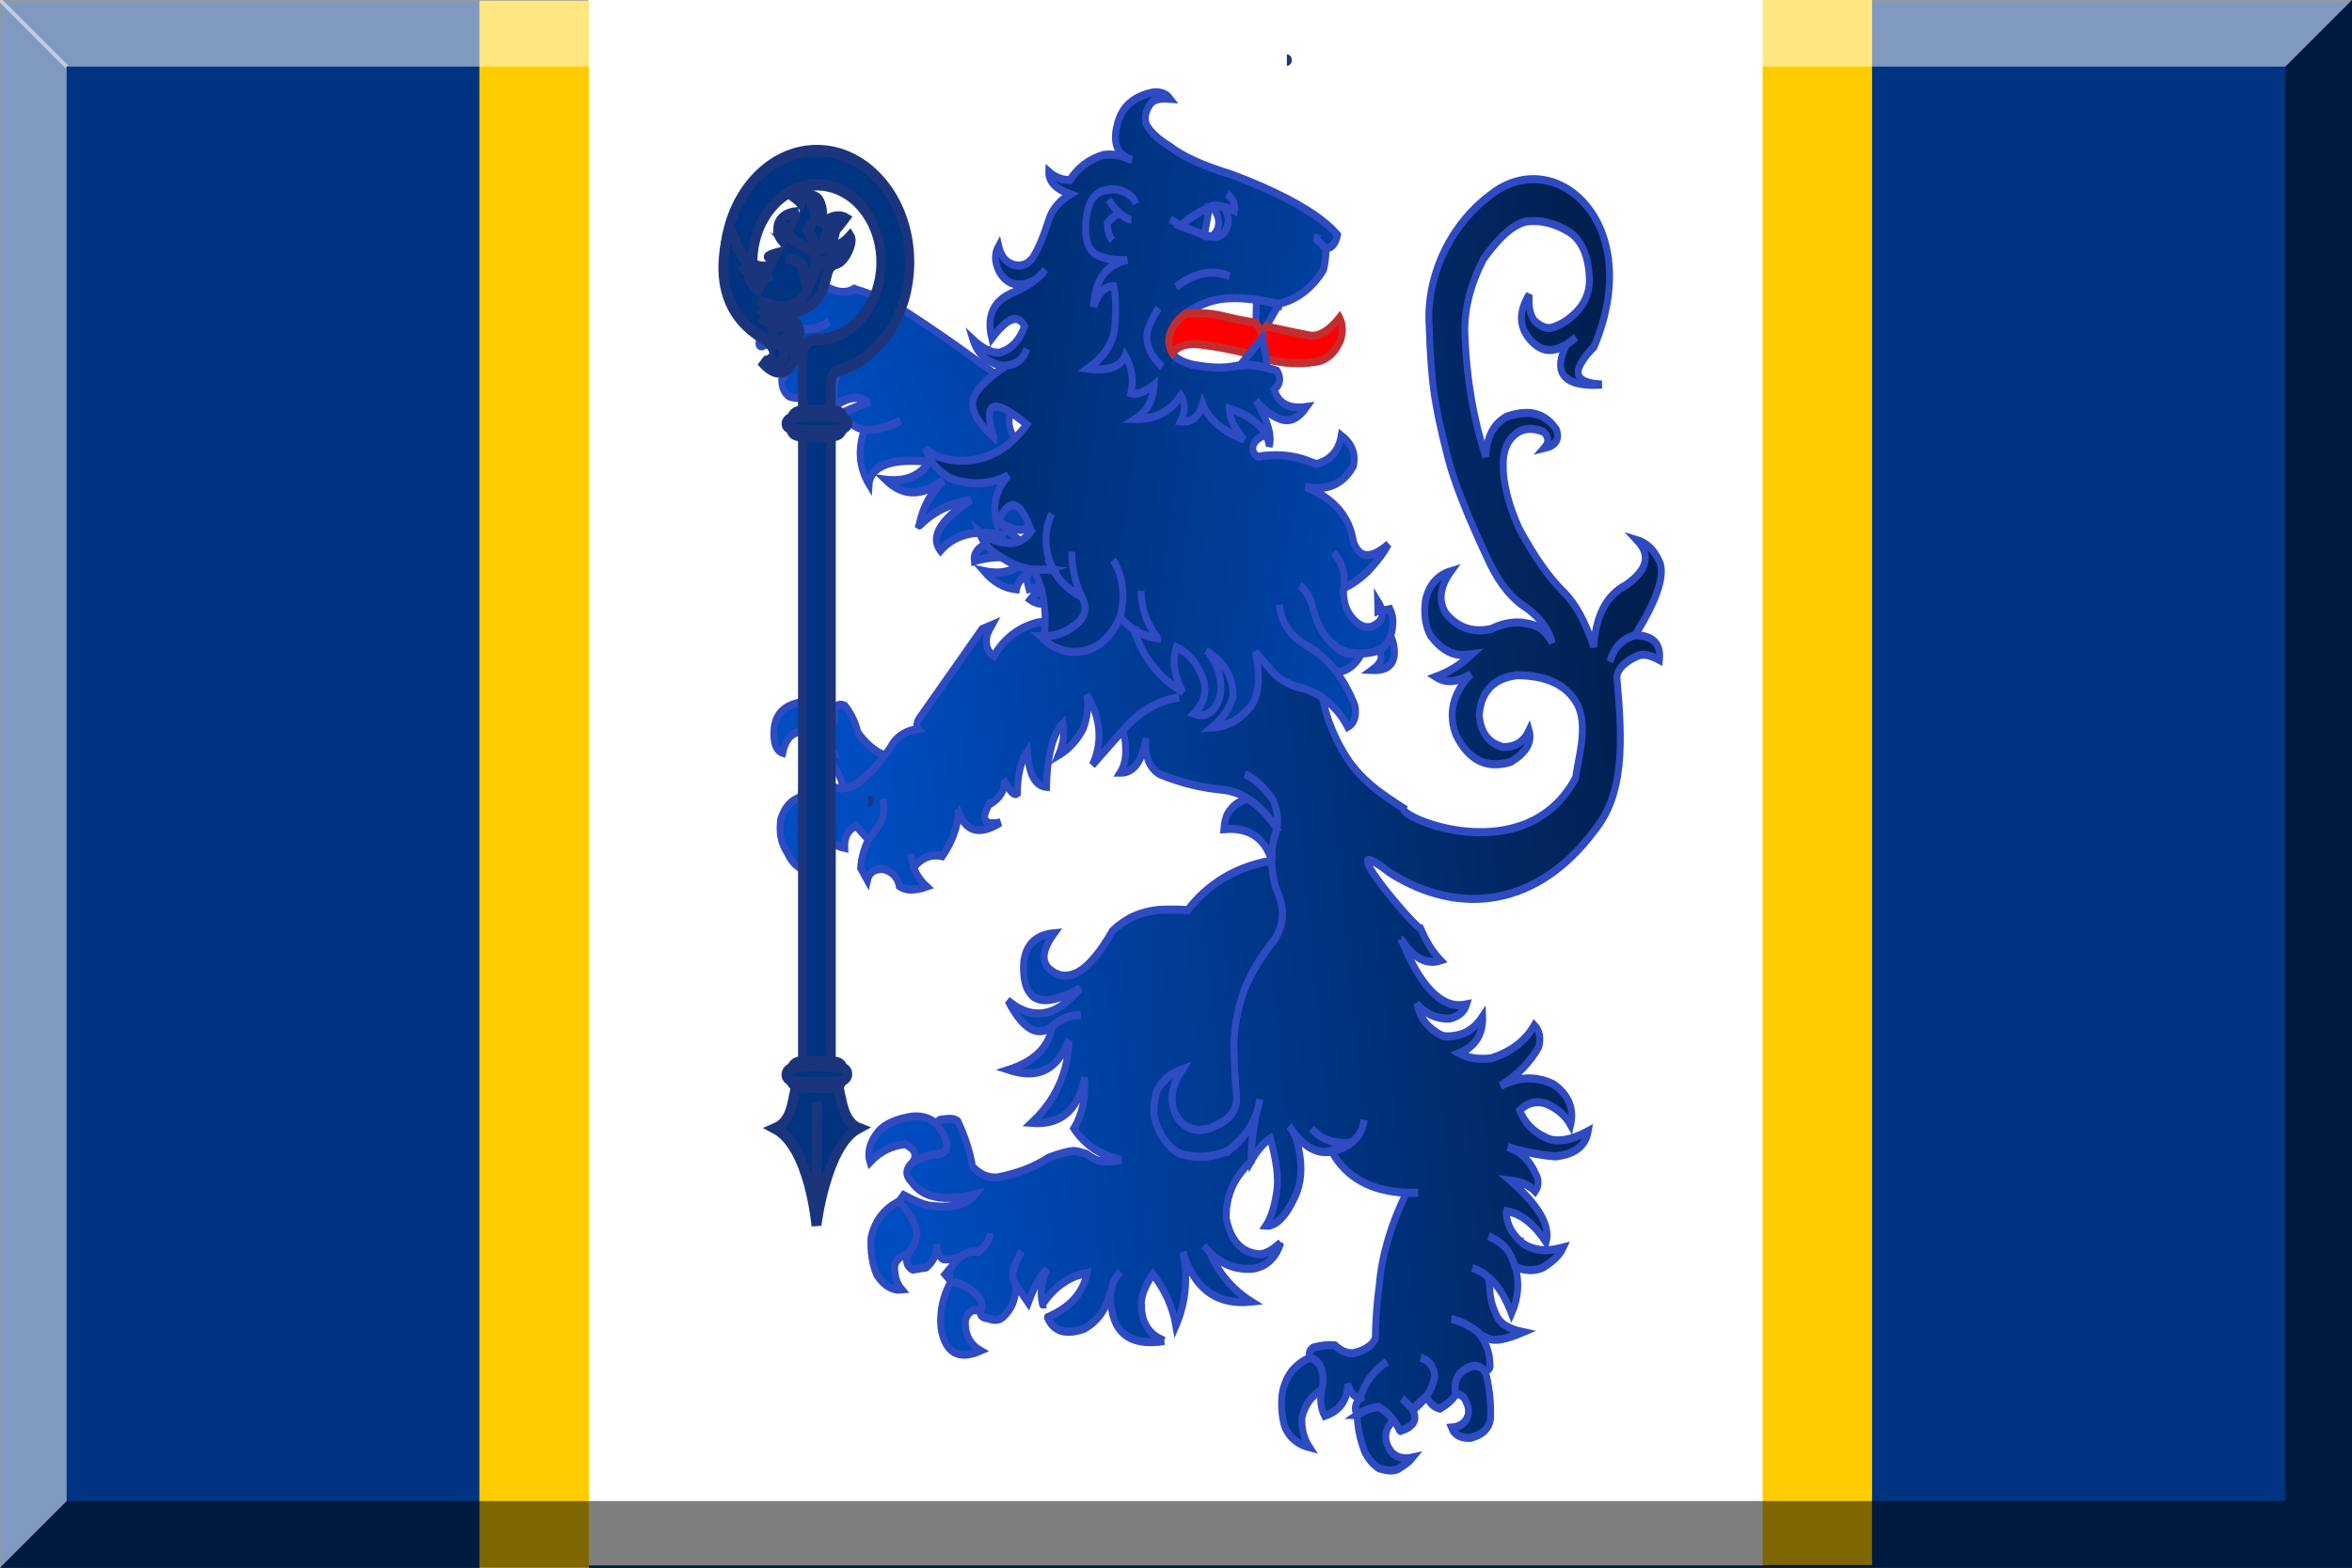 <?xml version="1.0" encoding="UTF-8" standalone="no"?>
<svg
   xmlns:dc="http://purl.org/dc/elements/1.1/"
   xmlns:cc="http://web.resource.org/cc/"
   xmlns:rdf="http://www.w3.org/1999/02/22-rdf-syntax-ns#"
   xmlns:svg="http://www.w3.org/2000/svg"
   xmlns="http://www.w3.org/2000/svg"
   xmlns:xlink="http://www.w3.org/1999/xlink"
   xmlns:sodipodi="http://sodipodi.sourceforge.net/DTD/sodipodi-0.dtd"
   xmlns:inkscape="http://www.inkscape.org/namespaces/inkscape"
   version="1.1"
   id="Layer_1"
   width="600"
   height="400"
   viewBox="0 0 600 400"
   overflow="visible"
   enable-background="new 0 0 600 400"
   xml:space="preserve"
   sodipodi:version="0.32"
   inkscape:version="0.45"
   sodipodi:docname="600px_Azzurro e Bianco con Leone, Staffa e rose Rosse.svg"
   sodipodi:docbase="/home/mario/Desktop"
   inkscape:output_extension="org.inkscape.output.svg.inkscape"
   sodipodi:modified="true"><rect x="0" y="0" width="600" height="400" fill="#333333" stroke="none"/><defs
   id="defs16"><linearGradient
     id="linearGradient6986"><stop
       style="stop-color:#004dc2;stop-opacity:1;"
       offset="0"
       id="stop6988" /><stop
       style="stop-color:#012050;stop-opacity:1;"
       offset="1"
       id="stop6990" /></linearGradient><radialGradient
     r="300"
     fy="200.448"
     fx="285.186"
     cy="200.448"
     cx="285.186"
     gradientTransform="matrix(1.551,0,0,1.35,-227.894,-51.264)"
     gradientUnits="userSpaceOnUse"
     id="radialGradient11919"
     xlink:href="#linearGradient2893"
     inkscape:collect="always" /><radialGradient
     gradientUnits="userSpaceOnUse"
     gradientTransform="matrix(0,2.342,-2.291,0,562.913,1323.77)"
     r="300"
     fy="153.928"
     fx="-483.508"
     cy="153.928"
     cx="-483.508"
     id="radialGradient2928"
     xlink:href="#linearGradient2955"
     inkscape:collect="always" /><radialGradient
     r="300"
     fy="218.901"
     fx="225.524"
     cy="218.901"
     cx="225.524"
     gradientTransform="matrix(-4.167939e-4,2.183,-1.884,-3.599562e-4,1395.597,-309.121)"
     gradientUnits="userSpaceOnUse"
     id="radialGradient1911"
     xlink:href="#linearGradient2955"
     inkscape:collect="always" /><clipPath
     id="clip"><path
       id="path10"
       d="M 0,-200 L 0,600 L 300,600 L 300,-200 L 0,-200 z " /></clipPath><polygon
     points="0,-1 0.588,0.809 -0.951,-0.309 0.951,-0.309 -0.588,0.809 0,-1 "
     transform="scale(53,53)"
     id="star" /><radialGradient
     gradientUnits="userSpaceOnUse"
     gradientTransform="matrix(-4.167939e-4,2.183,-1.884,-3.599562e-4,615.597,-289.121)"
     r="300"
     fy="218.901"
     fx="225.524"
     cy="218.901"
     cx="225.524"
     id="radialGradient2961"
     xlink:href="#linearGradient2955"
     inkscape:collect="always" /><linearGradient
     id="linearGradient2955"><stop
       id="stop2965"
       offset="0"
       style="stop-color:white;stop-opacity:0;" /><stop
       id="stop2959"
       offset="1"
       style="stop-color:black;stop-opacity:0.646;" /></linearGradient><radialGradient
     gradientUnits="userSpaceOnUse"
     gradientTransform="matrix(1.36,0,0,1.355,-79.528,-87.645)"
     r="300"
     fy="218.01"
     fx="203.198"
     cy="218.01"
     cx="203.198"
     id="radialGradient2883"
     xlink:href="#linearGradient2893"
     inkscape:collect="always" /><linearGradient
     id="linearGradient2893"><stop
       id="stop2895"
       offset="0"
       style="stop-color:white;stop-opacity:0.314;" /><stop
       style="stop-color:white;stop-opacity:0.251;"
       offset="0.19"
       id="stop2897" /><stop
       id="stop2901"
       offset="0.6"
       style="stop-color:#6b6b6b;stop-opacity:0.125;" /><stop
       id="stop2899"
       offset="1"
       style="stop-color:black;stop-opacity:0.125;" /></linearGradient><linearGradient
     inkscape:collect="always"
     xlink:href="#linearGradient6986"
     id="linearGradient6992"
     x1="97.112"
     y1="318.028"
     x2="476.218"
     y2="318.028"
     gradientUnits="userSpaceOnUse" /><linearGradient
     inkscape:collect="always"
     xlink:href="#linearGradient6986"
     id="linearGradient2494"
     gradientUnits="userSpaceOnUse"
     x1="97.112"
     y1="318.028"
     x2="476.218"
     y2="318.028" /><linearGradient
     inkscape:collect="always"
     xlink:href="#linearGradient6986"
     id="linearGradient2496"
     gradientUnits="userSpaceOnUse"
     x1="97.112"
     y1="318.028"
     x2="476.218"
     y2="318.028" /><linearGradient
     inkscape:collect="always"
     xlink:href="#linearGradient6986"
     id="linearGradient2498"
     gradientUnits="userSpaceOnUse"
     x1="97.112"
     y1="318.028"
     x2="476.218"
     y2="318.028" /><linearGradient
     inkscape:collect="always"
     xlink:href="#linearGradient6986"
     id="linearGradient2500"
     gradientUnits="userSpaceOnUse"
     x1="97.112"
     y1="318.028"
     x2="476.218"
     y2="318.028" /><linearGradient
     inkscape:collect="always"
     xlink:href="#linearGradient6986"
     id="linearGradient2502"
     gradientUnits="userSpaceOnUse"
     x1="97.112"
     y1="318.028"
     x2="476.218"
     y2="318.028" /><linearGradient
     inkscape:collect="always"
     xlink:href="#linearGradient6986"
     id="linearGradient2504"
     gradientUnits="userSpaceOnUse"
     x1="97.112"
     y1="318.028"
     x2="476.218"
     y2="318.028" /><linearGradient
     inkscape:collect="always"
     xlink:href="#linearGradient6986"
     id="linearGradient2506"
     gradientUnits="userSpaceOnUse"
     x1="97.112"
     y1="318.028"
     x2="476.218"
     y2="318.028" /><linearGradient
     inkscape:collect="always"
     xlink:href="#linearGradient6986"
     id="linearGradient2508"
     gradientUnits="userSpaceOnUse"
     x1="97.112"
     y1="318.028"
     x2="476.218"
     y2="318.028" /><linearGradient
     inkscape:collect="always"
     xlink:href="#linearGradient6986"
     id="linearGradient2510"
     gradientUnits="userSpaceOnUse"
     x1="97.112"
     y1="318.028"
     x2="476.218"
     y2="318.028" /><linearGradient
     inkscape:collect="always"
     xlink:href="#linearGradient6986"
     id="linearGradient2512"
     gradientUnits="userSpaceOnUse"
     x1="97.112"
     y1="318.028"
     x2="476.218"
     y2="318.028" /><linearGradient
     inkscape:collect="always"
     xlink:href="#linearGradient6986"
     id="linearGradient2514"
     gradientUnits="userSpaceOnUse"
     x1="97.112"
     y1="318.028"
     x2="476.218"
     y2="318.028" /><linearGradient
     inkscape:collect="always"
     xlink:href="#linearGradient6986"
     id="linearGradient2516"
     gradientUnits="userSpaceOnUse"
     x1="97.112"
     y1="318.028"
     x2="476.218"
     y2="318.028" /><linearGradient
     inkscape:collect="always"
     xlink:href="#linearGradient6986"
     id="linearGradient2518"
     gradientUnits="userSpaceOnUse"
     x1="97.112"
     y1="318.028"
     x2="476.218"
     y2="318.028" /><linearGradient
     inkscape:collect="always"
     xlink:href="#linearGradient6986"
     id="linearGradient2520"
     gradientUnits="userSpaceOnUse"
     x1="97.112"
     y1="318.028"
     x2="476.218"
     y2="318.028" /><linearGradient
     inkscape:collect="always"
     xlink:href="#linearGradient6986"
     id="linearGradient2522"
     gradientUnits="userSpaceOnUse"
     x1="97.112"
     y1="318.028"
     x2="476.218"
     y2="318.028" /><linearGradient
     inkscape:collect="always"
     xlink:href="#linearGradient6986"
     id="linearGradient2524"
     gradientUnits="userSpaceOnUse"
     x1="97.112"
     y1="318.028"
     x2="476.218"
     y2="318.028" /><linearGradient
     inkscape:collect="always"
     xlink:href="#linearGradient6986"
     id="linearGradient2526"
     gradientUnits="userSpaceOnUse"
     x1="97.112"
     y1="318.028"
     x2="476.218"
     y2="318.028" /><linearGradient
     inkscape:collect="always"
     xlink:href="#linearGradient6986"
     id="linearGradient2528"
     gradientUnits="userSpaceOnUse"
     x1="97.112"
     y1="318.028"
     x2="476.218"
     y2="318.028" /><linearGradient
     inkscape:collect="always"
     xlink:href="#linearGradient6986"
     id="linearGradient2530"
     gradientUnits="userSpaceOnUse"
     x1="97.112"
     y1="318.028"
     x2="476.218"
     y2="318.028" /><linearGradient
     inkscape:collect="always"
     xlink:href="#linearGradient6986"
     id="linearGradient2532"
     gradientUnits="userSpaceOnUse"
     x1="97.112"
     y1="318.028"
     x2="476.218"
     y2="318.028" /><linearGradient
     inkscape:collect="always"
     xlink:href="#linearGradient6986"
     id="linearGradient2534"
     gradientUnits="userSpaceOnUse"
     x1="97.112"
     y1="318.028"
     x2="476.218"
     y2="318.028" /><linearGradient
     inkscape:collect="always"
     xlink:href="#linearGradient6986"
     id="linearGradient2536"
     gradientUnits="userSpaceOnUse"
     x1="97.112"
     y1="318.028"
     x2="476.218"
     y2="318.028" /><linearGradient
     inkscape:collect="always"
     xlink:href="#linearGradient6986"
     id="linearGradient2538"
     gradientUnits="userSpaceOnUse"
     x1="97.112"
     y1="318.028"
     x2="476.218"
     y2="318.028" /><linearGradient
     inkscape:collect="always"
     xlink:href="#linearGradient6986"
     id="linearGradient2540"
     gradientUnits="userSpaceOnUse"
     x1="97.112"
     y1="318.028"
     x2="476.218"
     y2="318.028" /><linearGradient
     inkscape:collect="always"
     xlink:href="#linearGradient6986"
     id="linearGradient2542"
     gradientUnits="userSpaceOnUse"
     x1="97.112"
     y1="318.028"
     x2="476.218"
     y2="318.028" /><linearGradient
     inkscape:collect="always"
     xlink:href="#linearGradient6986"
     id="linearGradient2544"
     gradientUnits="userSpaceOnUse"
     x1="97.112"
     y1="318.028"
     x2="476.218"
     y2="318.028" /><linearGradient
     inkscape:collect="always"
     xlink:href="#linearGradient6986"
     id="linearGradient2546"
     gradientUnits="userSpaceOnUse"
     x1="97.112"
     y1="318.028"
     x2="476.218"
     y2="318.028" /><linearGradient
     inkscape:collect="always"
     xlink:href="#linearGradient6986"
     id="linearGradient2548"
     gradientUnits="userSpaceOnUse"
     x1="97.112"
     y1="318.028"
     x2="476.218"
     y2="318.028" /><linearGradient
     inkscape:collect="always"
     xlink:href="#linearGradient6986"
     id="linearGradient2550"
     gradientUnits="userSpaceOnUse"
     x1="97.112"
     y1="318.028"
     x2="476.218"
     y2="318.028" /><linearGradient
     inkscape:collect="always"
     xlink:href="#linearGradient6986"
     id="linearGradient2552"
     gradientUnits="userSpaceOnUse"
     x1="97.112"
     y1="318.028"
     x2="476.218"
     y2="318.028" /><linearGradient
     inkscape:collect="always"
     xlink:href="#linearGradient6986"
     id="linearGradient2554"
     gradientUnits="userSpaceOnUse"
     x1="97.112"
     y1="318.028"
     x2="476.218"
     y2="318.028" /><linearGradient
     inkscape:collect="always"
     xlink:href="#linearGradient6986"
     id="linearGradient2556"
     gradientUnits="userSpaceOnUse"
     x1="97.112"
     y1="318.028"
     x2="476.218"
     y2="318.028" /><linearGradient
     inkscape:collect="always"
     xlink:href="#linearGradient6986"
     id="linearGradient2558"
     gradientUnits="userSpaceOnUse"
     x1="97.112"
     y1="318.028"
     x2="476.218"
     y2="318.028" /><linearGradient
     inkscape:collect="always"
     xlink:href="#linearGradient6986"
     id="linearGradient2560"
     gradientUnits="userSpaceOnUse"
     x1="97.112"
     y1="318.028"
     x2="476.218"
     y2="318.028" /><linearGradient
     inkscape:collect="always"
     xlink:href="#linearGradient6986"
     id="linearGradient2562"
     gradientUnits="userSpaceOnUse"
     x1="97.112"
     y1="318.028"
     x2="476.218"
     y2="318.028" /><linearGradient
     inkscape:collect="always"
     xlink:href="#linearGradient6986"
     id="linearGradient2564"
     gradientUnits="userSpaceOnUse"
     x1="97.112"
     y1="318.028"
     x2="476.218"
     y2="318.028" /><linearGradient
     inkscape:collect="always"
     xlink:href="#linearGradient6986"
     id="linearGradient2566"
     gradientUnits="userSpaceOnUse"
     x1="97.112"
     y1="318.028"
     x2="476.218"
     y2="318.028" /></defs><sodipodi:namedview
   inkscape:window-height="626"
   inkscape:window-width="910"
   inkscape:pageshadow="2"
   inkscape:pageopacity="0.0"
   guidetolerance="10.0"
   gridtolerance="10.0"
   objecttolerance="10.0"
   borderopacity="1.0"
   bordercolor="#666666"
   pagecolor="#ffffff"
   id="base"
   inkscape:zoom="0.03930415"
   inkscape:cx="256.57745"
   inkscape:cy="375.71471"
   inkscape:window-x="104"
   inkscape:window-y="34"
   inkscape:current-layer="Layer_1"
   showguides="true"
   inkscape:guide-bbox="true" />
<rect
   z="0"
   y="0.259"
   width="600.029"
   height="399.929"
   id="rect3"
   style="fill:#003380"
   x="0.157" />
<rect
   x="149.998"
   y="-0.563"
   width="300.102"
   height="399.983"
   id="rect5"
   style="fill:#ffffff" />

<rect
   style="opacity:1;fill:#ffcc00;fill-opacity:1;stroke:none;stroke-width:6;stroke-miterlimit:4;stroke-dasharray:none;stroke-opacity:1"
   id="rect2490"
   width="27.92"
   height="400.612"
   x="122.296"
   y="0.17" /><rect
   style="opacity:1;fill:#ffcc00;fill-opacity:1;stroke:none;stroke-width:6;stroke-miterlimit:4;stroke-dasharray:none;stroke-opacity:1"
   id="rect2492"
   width="27.92"
   height="400.05"
   x="449.65"
   y="-0.722" /><polygon
   opacity="0.5"
   enable-background="new    "
   points="583,17 583,383 17,383 0,400 600,400 600,0 "
   id="polygon9" />
<polygon
   opacity="0.5"
   fill="#FFFFFF"
   enable-background="new    "
   points="17,383 17,17 583,17 600,0 0,0 0,400 "
   id="polygon11" />
<line
   opacity="0.5"
   fill="none"
   stroke="#FFFFFF"
   enable-background="new    "
   x1="0"
   y1="0"
   x2="17"
   y2="17"
   id="line13" />
<g
   id="g3269"
   transform="matrix(0.608,-6.5112114e-2,7.6875373e-2,0.803,114.789,-35.931)"
   style="fill:url(#linearGradient6992);fill-opacity:1;stroke:#2e4bc2;stroke-width:2.711;stroke-miterlimit:4;stroke-dasharray:none;stroke-opacity:1"><g
     inkscape:label="Fond écu"
     id="layer1"
     style="fill:url(#linearGradient2494);fill-opacity:1;stroke:#2e4bc2;stroke-width:2.711;stroke-miterlimit:4;stroke-dasharray:none;stroke-opacity:1" /><g
     inkscape:label="Meubles"
     id="layer2"
     style="fill:url(#linearGradient2496);fill-opacity:1;stroke:#2e4bc2;stroke-width:2.711;stroke-miterlimit:4;stroke-dasharray:none;stroke-opacity:1"><g
       transform="matrix(0.852,0,0,0.759,-52.998,-117.389)"
       inkscape:label="Calque 1"
       id="g2341"
       style="fill:url(#linearGradient2498);fill-opacity:1;stroke:#2e4bc2;stroke-width:3.37;stroke-miterlimit:4;stroke-dasharray:none;stroke-opacity:1"><g
         id="g5201"
         transform="translate(119.388,243.657)"
         style="fill:url(#linearGradient2500);fill-opacity:1;stroke:#2e4bc2;stroke-width:3.37;stroke-miterlimit:4;stroke-dasharray:none;stroke-opacity:1"><path
           d="M 312.399,596 C 311.999,601.3 312.699,606.5 314.399,611.5 C 315.799,614.8 317.899,617.2 320.499,619 C 324.999,620.7 328.399,621 330.899,619.7 C 333.699,618.599 335.899,617.4 337.399,616.099 C 333.299,616.499 329.999,615.499 327.699,613.2 C 324.899,609.599 324.499,606 326.8,602.5 L 328.999,600.3 L 329.899,599.6 C 328.299,597.401 326.199,595.401 323.399,593.6 C 320.999,593.5 318.699,593.8 316.299,594.5 C 314.998,594.8 313.799,595.3 312.498,595.9 C 312.499,595.9 312.499,595.9 312.399,596 z "
           id="path3475"
           style="fill:url(#linearGradient2502);fill-opacity:1;stroke:#2e4bc2;stroke-width:3.37;stroke-miterlimit:4;stroke-dasharray:none;stroke-opacity:1" /><path
           sodipodi:nodetypes="cccccccccccccccccccccccccccccccsccccccccccccccccccccccccccccccccccsccccccccccccscccccccccsccccccccccccccccccccccccscccccccscccccsccccccccccccscsccccccccccssccscccccccccccsscccccsccscccccscccccccccccccccccccccsccccccccccccccssccccccscccccccccccccccccsccscccccccccscccccccsccccccccccccccccccccccccsccccccccccccccccssccccscccccccccccccccccsccccccccccccccccccccccccccccccccccccsccccccc"
           d="M 434.382,96.305 C 415.113,106 400.9,124.2 398.6,144.1 C 397.4,159.8 397.1,171.2 397.8,178.4 C 397.999,180.9 398.3,183.6 398.6,186.4 C 399.3,191.7 400.2,197.4 401.4,203.7 C 403.2,213.4 407.9,227.4 415.4,245.5 C 419.1,255.1 423.9,262.3 430,267.1 C 431.801,268.4 433.5,269.6 435,271 C 440,275.4 442.801,280 443.5,284.7 C 441.301,279.6 437.4,276.5 431.601,275.4 C 430.701,275.1 429.701,274.9 428.801,274.8 C 424,274.2 419.301,274.7 414.601,276.2 C 411.601,276.5 408.701,276.4 406.201,275.9 C 400.901,274.9 396.601,272.1 393.201,267.9 C 389.901,262.4 391.302,256.5 397.501,250.5 C 390.802,251.6 386.201,255.2 383.802,261.2 C 382.201,266.8 382.402,271.7 384.402,276 C 389.202,282.9 395.202,286.2 402.302,285.8 C 402.802,285.8 403.302,285.7 403.802,285.7 C 403.302,286 402.802,286.4 402.302,286.7 C 397.602,289.8 391.902,292.1 385.201,293.6 C 389.802,296.7 395.501,296.9 402.401,294 C 392.601,301.2 389.301,309.5 392.401,318.7 C 396.901,328.6 404.201,333.2 414.401,332.5 L 414.501,332.5 C 414.602,332.5 414.802,332.5 415.001,332.5 C 415.901,332.4 416.901,332.2 417.901,332.1 C 425.801,328.9 429.301,324.9 428.201,319.9 L 428.201,319.9 C 425.101,324.4 420.701,326.3 414.802,325.7 C 407.902,323.5 404.501,318.8 404.602,311.4 C 405.501,306.9 407.402,303.5 410.202,301.1 C 413.702,298.1 418.502,296.6 424.803,296.5 C 440.103,297.9 449.603,303.3 453.403,312.4 C 456.703,322.1 450.865,333.471 448.565,341.771 C 419.979,378.036 360.636,350.567 363.216,346.529 C 353.416,339.829 343.103,332.799 336.703,320.799 C 333.003,313.899 330.503,306.999 329.403,299.899 C 329.303,299.799 329.303,299.699 329.303,299.599 C 328.502,290.999 326.803,282.399 324.202,273.899 L 324.702,273.499 C 328.702,277.099 332.702,278.899 336.803,278.799 C 330.103,272.799 325.502,265.899 322.903,257.999 C 322.903,257.399 322.803,256.699 322.803,256.099 L 321.999,256.099 C 318.499,257.999 314.399,258.799 309.499,258.599 C 304.199,257.999 299.699,256.199 295.999,253.199 C 292.3,250.099 289.399,245.699 287.499,239.899 C 285.1,241.599 282.6,242.899 280.1,243.799 C 280,243.899 279.9,244.099 279.8,244.399 C 274.8,252.699 281.428,233.196 272.628,237.196 C 237.597,286.829 273.1,256.188 251.72,226.954 C 252.22,225.054 219.1,244.699 220,242.599 L 209.5,249.899 C 205.1,252.399 199.8,253.499 193.7,253.399 L 193.6,253.399 C 190.2,253.899 187.1,254.599 184.3,255.699 C 179,257.799 174.4,260.999 170.7,265.399 C 167.7,263.199 167,260.099 168.6,255.999 C 169.5,254.699 170.3,253.499 171.2,252.399 L 166.2,253.699 L 131.5,287.899 C 129.9,289.399 129.6,290.899 130.6,292.199 C 124.8,292.399 120.4,294.099 117.2,297.299 C 115.9,298.899 114.5,300.299 112.9,301.699 C 109.1,305.299 104.5,308.599 99.1,311.599 C 96.5,312.899 93.9,313.399 91.1,313.399 C 89.3,313.399 87.5,312.999 85.7,312.399 L 85.2,312.399 L 77.8,310.899 C 73.6,310.599 71.2,311.499 70.4,313.599 C 70.3,314.199 70.3,314.699 70.4,315.199 C 70.7,316.399 71.7,317.099 73.3,317.399 C 77.9,317.999 80.4,319.299 80.8,321.199 C 82,324.499 81.3,326.899 78.6,328.199 C 79.8,333.299 83.3,336.699 89.1,338.299 C 89.4,333.699 91.5,330.899 95.6,329.599 L 101,335.899 L 107.4,329.799 C 109.7,326.899 110.5,323.499 109.9,319.599 C 110.5,323.499 109.7,326.899 107.4,329.799 L 101,335.899 C 98.3,339.699 96.6,343.499 95.9,347.299 L 98.6,352.699 C 99.8,349.499 102.6,348.098 106.9,348.699 C 111.1,350.098 113.5,352.699 113.9,356.499 C 116.7,358.599 121.2,359.099 127.2,357.899 C 124.4,355.199 122.5,352.098 121.7,348.699 C 121.7,348.699 121.7,348.699 121.6,348.598 C 121.3,346.998 121.1,345.298 121.1,343.598 C 121.1,345.298 121.3,346.998 121.6,348.598 L 123,348.399 C 127.1,345.399 131.6,344.598 136.3,345.999 C 142,340.199 145.2,334.399 146.1,328.699 C 146.1,328.699 146.2,328.699 146.3,328.599 C 149,336.999 155.6,338.999 166.2,334.599 C 158.1,335.299 156.6,332.499 161.7,326.299 C 161.9,326.399 162.1,326.399 162.2,326.399 C 167.1,324.399 169.7,321.599 169.9,318.099 C 169.9,317.699 169.9,317.299 169.8,316.899 C 170,317.199 170.1,317.499 170.3,317.899 C 170.3,317.899 170.3,317.899 170.3,317.999 C 172.4,322.499 174.2,324.199 175.8,323.299 C 176.8,315.399 179.1,309.899 182.6,306.399 C 182.2,315.899 184.8,320.999 190.3,321.899 C 191.1,316.399 192.1,311.699 193.6,307.899 C 193.6,307.599 193.7,307.499 193.8,307.399 C 195.7,302.199 198.2,298.499 201.4,296.199 C 201.7,300.499 200.5,304.899 197.7,309.299 C 203,307.199 207.4,303.899 210.9,299.399 C 213.4,295.199 214.6,290.499 214.3,285.499 C 220,295.999 219.8,305.899 213.7,314.899 L 230.3,301.799 C 232,300.399 233.8,299.099 235.6,297.999 C 242.8,293.499 250.7,290.999 259.2,290.699 C 250.7,290.999 242.8,293.499 235.6,297.999 C 233.8,299.099 232,300.399 230.3,301.799 C 231.5,309.599 230.4,315.399 226.9,319.299 C 233,319.899 237.5,316.199 240.4,308.099 C 240.7,307.399 240.9,306.799 241.1,306.099 C 239.5,313.399 241.1,318.499 246,321.599 C 255.9,326.199 266.3,329.299 277,331.099 C 278.5,331.399 279.9,331.799 281.4,332.399 C 282.4,332.799 283.5,333.199 284.5,333.799 C 285.7,334.399 286.801,334.999 287.9,335.799 C 292.8,338.999 297,343.599 300.6,349.499 C 301.9,346.199 301.7,342.099 300.2,337.499 C 298,334.099 295.5,331.299 292.9,328.999 C 291.2,327.599 289.5,326.399 287.6,325.399 C 289.499,326.399 291.2,327.599 292.9,328.999 C 295.5,331.299 298,334.099 300.2,337.499 C 301.7,342.099 301.9,346.199 300.6,349.499 C 300.4,349.599 300.4,349.599 300.4,349.799 C 298.3,353.699 297,357.9 296.7,362.499 C 296.5,363.199 296.5,363.999 296.5,364.799 C 296.4,367.599 296.601,370.499 297.2,373.599 C 299,377.799 299.7,381.7 299.301,385.2 C 298.901,388.5 297.5,391.5 295.2,394.3 C 295,394.5 294.801,394.8 294.5,395.1 C 286.7,401.901 280.8,408.6 276.9,415.3 C 272.8,423 270.3,430.7 269.4,438.3 C 268.8,446.2 268.5,452.8 268.5,458.1 C 268.5,461 267.5,463.401 265.4,465.5 C 263.3,467.5 260.1,469 255.8,470.1 C 251.9,471.1 248.4,471.1 245.4,470.1 C 242,468.8 239.6,466.701 238.3,463.901 C 237.8,462.901 237.5,461.901 237.2,460.701 C 236.2,455.301 238.3,450.1 243.4,444.901 C 237.9,446.001 233.4,448.501 229.9,452.6 C 227.5,457.701 226.8,462.5 228.1,466.701 C 228.2,467.201 228.4,467.6 228.6,468.1 C 230.7,473.5 233.9,477.401 237.9,479.701 C 245.7,482.6 253.6,483.001 261.7,480.801 C 261.8,480.701 262,480.701 262.1,480.701 C 266.2,478.501 269.6,476.1 272.4,473.301 C 272.6,473.101 272.8,472.902 273,472.701 C 273.2,472.501 273.3,472.301 273.5,472.201 C 274.8,470.6 276,469.001 277,467.301 C 278.1,465.301 279,463.101 279.7,460.801 C 279,463.101 278.1,465.301 277,467.301 C 274.7,474.001 273.2,480.201 272.6,485.801 C 272.6,485.902 272.6,485.902 272.6,486.001 C 276.1,481.801 279.6,479.001 282.999,477.501 C 284.899,486.801 285.199,494.001 283.8,499.301 C 281.9,505.902 279.5,510.701 276.8,513.501 C 278,513.701 279.2,513.601 280.4,513.201 C 280.5,513.201 280.5,513.201 280.5,513.201 C 284.2,512.1 287.9,508.901 291.7,503.6 C 295.2,499 296.9,493.5 296.7,487 C 296.5,483.4 296.1,480.4 295.301,477.9 C 295,477.099 294.7,476.4 294.401,475.799 C 293.901,474.799 293.301,473.9 292.701,473.199 C 293.302,473.899 293.901,474.799 294.401,475.799 C 294.901,476.4 295.401,477.099 295.901,477.699 C 300.301,483.098 305.401,485.799 311.201,485.699 L 322.501,482.799 C 319.001,482.9 316.001,482.499 313.201,481.599 C 309.401,480.4 306.201,478.299 303.501,475.299 C 306.201,478.299 309.401,480.4 313.201,481.599 C 316.001,482.499 319.001,482.9 322.501,482.799 C 326.201,480.799 328.501,477.9 329.602,473.999 C 328.501,477.899 326.202,480.799 322.501,482.799 C 320.201,483.999 317.302,484.9 314.001,485.299 C 313.802,485.299 313.701,485.299 313.701,485.4 C 313.201,485.4 312.701,485.5 312.201,485.5 C 318.001,497 329.501,503.8 346.802,506.1 C 348.602,506.3 350.501,506.5 352.501,506.6 C 350.501,506.5 348.602,506.3 346.802,506.1 C 337.902,518.3 332.001,530.6 329.302,542.901 C 327.302,550.1 325.802,557.6 324.802,565.201 C 324.102,566.1 323.302,566.901 322.302,567.6 C 321.701,567.901 321.001,568.3 320.302,568.6 C 318.402,569.401 316.001,570 313.201,570.201 C 310.101,570.001 307.401,568.6 304.802,566.1 C 301.602,565.6 298.001,565.6 294.201,566.1 C 292.201,566.901 291.501,568.3 292.101,570.201 L 292.201,570.201 C 294.501,570.901 296.201,572.6 297.201,575.401 C 297.701,578.201 297.501,580.901 296.501,583.401 C 296.401,583.6 296.302,583.8 296.201,584.1 L 296.201,584.1 C 294.901,588.1 295.001,591.701 296.501,594.901 C 304.302,593.401 308.501,589.3 309.302,582.6 C 310.102,586.401 311.802,588.5 314.302,588.901 C 314.501,588.901 314.501,588.901 314.701,588.901 L 314.802,588.901 C 317.001,584.201 320.501,580.401 325.102,577.501 C 325.802,577.101 326.501,576.601 327.202,576.301 C 327.902,575.902 328.702,575.601 329.402,575.201 C 328.702,575.6 327.902,575.901 327.202,576.301 C 326.502,576.601 325.803,577.101 325.102,577.501 C 320.501,580.401 317.001,584.201 314.802,588.901 L 314.699,588.901 L 314.8,589.201 L 314.199,589.401 C 311.8,591.501 311.199,593.6 312.399,595.701 L 312.499,595.901 C 313.8,595.3 314.999,594.8 316.3,594.501 C 318.699,593.801 320.999,593.501 323.4,593.601 C 326.2,595.402 328.3,597.402 329.9,599.601 C 330,599.601 330,599.702 330,599.801 C 331,601.101 331.7,602.601 332.301,604.101 L 332.801,604.501 C 339.401,603.301 341.801,600.601 339.801,596.601 C 339.7,596.402 339.601,596.301 339.5,596.101 C 339.301,595.702 339,595.301 338.801,594.902 L 334.999,591.1 L 338.8,594.901 C 338.999,595.3 339.3,595.701 339.499,596.1 L 346.999,591.3 C 349.399,589 350.999,586.401 351.999,583.6 C 352.199,579.401 350.199,576.6 345.999,575 C 350.199,576.6 352.199,579.4 351.999,583.6 C 350.999,586.401 349.399,589 346.999,591.3 L 347.499,591.901 C 347.6,592.201 347.8,592.501 347.899,592.901 C 348.899,594.8 350.499,596.201 352.999,597.001 C 357.3,595.401 360.199,593.501 361.6,591.501 C 360.999,588.401 361.999,585.701 364.4,583.401 C 366.8,581.8 369.3,580.901 371.9,580.8 C 373.5,580.901 375.2,581.8 376.7,583.6 C 376.801,583.6 376.801,583.6 376.9,583.5 C 378.9,583.1 379.8,582.2 379.5,580.8 C 379.801,578.3 379.5,575.8 378.7,573.3 C 378.5,573.1 378.5,572.901 378.4,572.7 C 378,571.4 377.4,570.2 376.6,569 C 376.4,568.6 376.2,568.3 375.9,568 C 375.8,567.8 375.6,567.7 375.5,567.4 C 375.5,567.4 375.5,567.4 375.5,567.299 C 371.7,564.099 367.5,561.699 362.801,560.4 C 367.5,561.7 371.7,564.099 375.5,567.299 C 375.5,567.4 375.5,567.4 375.5,567.4 C 375.5,567.4 375.5,567.4 375.601,567.5 C 375.701,567.6 375.801,567.8 375.901,568 C 376.101,568.1 376.301,568.2 376.501,568.3 C 377.401,568.901 378.302,569.401 379.201,569.8 C 379.501,570 380.001,570.2 380.401,570.3 C 383.501,571.6 389.101,571.1 397.101,569 C 390.201,567.1 386.201,564.3 385,560.9 C 383.301,557.099 382.601,553.2 383,548.9 C 383,548.4 383,547.9 383,547.2 C 382.9,546.4 382.801,545.599 382.5,544.599 C 381.5,543.2 379.2,541.7 375.4,540.2 C 379.2,541.7 381.5,543.2 382.5,544.599 C 383.4,545.2 384.2,545.9 385,546.799 C 387.9,549.999 390.4,554.599 392.4,560.799 C 396.5,554.599 397.8,548.199 396.4,541.599 C 396.3,541.599 396.2,541.499 396.1,541.4 C 395.999,540.7 395.9,540.099 395.7,539.4 C 395,536.9 393.9,534.7 392.1,532.799 C 390.3,530.799 387.8,529.099 384.8,527.699 C 387.8,529.098 390.3,530.799 392.1,532.799 C 393.9,534.699 394.999,536.9 395.7,539.4 C 395.9,540.099 396,540.7 396.1,541.4 C 396.2,541.5 396.3,541.599 396.4,541.599 C 400.9,543.7 405.4,544.299 409.9,543.099 C 415.1,540.999 418.7,538.599 420.7,535.7 C 417.6,536.099 414.801,536.3 412.301,536.099 C 412.2,536.099 412.2,536.099 412.101,536.099 C 407.901,535.7 404.301,534.4 401.301,532.299 C 401,532.099 400.801,531.9 400.601,531.699 C 400.601,531.699 400.5,531.598 400.5,531.499 L 400.4,531.499 C 399.4,530.599 398.5,529.699 397.8,528.699 C 395.499,525.799 394.4,522.499 394.499,518.699 L 394.8,518.098 C 401.699,519.798 407.6,524.699 412.6,532.798 C 415.6,526.198 410.7,517.198 397.999,505.598 C 403.3,506.598 407.1,508.399 409.6,511.199 C 411.7,509.098 412.1,506.598 410.7,503.999 C 408.4,498.099 404.301,493.899 398.301,491.599 C 404.401,493.799 410.301,495.499 416.101,496.7 C 417.801,497 419.5,497.3 421.101,497.599 C 430.601,497.599 436.401,494.599 438.301,488.599 C 435.801,489.499 433.401,490.099 431.2,490.599 C 431,490.599 430.9,490.599 430.801,490.599 C 430.7,490.7 430.601,490.7 430.601,490.7 C 425.401,491.599 421.301,491.3 418,489.8 C 417.801,489.6 417.601,489.5 417.4,489.401 C 411.6,486.6 407.8,482.501 405.9,477.001 C 409.7,474.201 413.9,473.601 418.5,475.101 C 424.101,477.601 427.9,481.101 430,485.301 C 432.601,478.701 430.5,472.801 423.7,467.701 C 423.2,467.501 422.7,467.301 422.301,467.001 C 414.601,463.401 406.401,463.001 397.601,466.001 C 406.601,462.201 413.401,457.301 418.101,451.501 C 419.701,447.901 419.301,444.801 417,442.301 C 411.9,448.402 404.4,452.402 394.5,454.101 C 388.4,454.202 383.2,453.101 379,450.601 C 387.301,448.501 391.7,443.702 392.2,436.301 C 391.9,436.601 391.6,436.902 391.4,437.201 C 391.1,437.501 390.8,437.701 390.5,438.001 C 386.7,441.501 382.101,443.201 376.801,443.201 C 376.7,443.201 376.601,443.201 376.5,443.201 C 376.2,443.201 375.9,443.201 375.601,443.201 C 374.401,443.1 373,443.001 371.801,442.701 C 365.2,439.201 361.5,434.301 360.7,428.201 C 364.6,433.001 369.801,435.501 376.2,435.801 C 380,435.301 382.6,434.001 384.1,432.001 C 384.4,431.601 384.7,431.101 384.9,430.701 C 382.4,430.901 380,430.701 377.8,430.001 C 369.3,427.301 361.999,417.701 356.3,401.201 C 356.3,401.1 356.199,401.001 356.199,400.901 C 356.199,400.901 356.199,400.901 356.199,401.001 C 356.3,401.001 356.399,401.101 356.399,401.201 C 361.299,409.201 367.199,412.6 374.299,411.301 C 370.899,407.601 368.198,402.902 366.099,397.201 C 363.231,396.815 325.543,349.993 353.568,372.672 C 386.356,394.579 424.814,392.913 455.699,364 C 471.599,350.2 473.261,329.4 473.462,301.9 C 474.062,297 482.1,294.4 485.199,293.7 C 487.599,293.2 490.899,294.1 494.999,296.5 C 496.6,289.9 493.1,286.2 484.399,285.2 L 484.299,285.2 C 484.099,285.2 483.998,285.2 483.799,285.2 C 478.399,286.2 474.399,288.8 471.899,292.9 C 471.499,293.6 471.099,294.4 470.799,295.1 C 471.099,294.4 471.498,293.6 471.899,292.9 C 474.399,288.8 478.399,286.2 483.799,285.2 C 483.998,285.1 484.099,285.1 484.299,285.1 L 484.299,285.1 C 497.399,270.7 502.299,260.6 499.299,255 C 497.299,250.4 494.099,247.4 489.599,245.8 C 495.799,252.7 493.299,258.8 482.199,264 C 472.099,267.4 465.899,275.5 463.599,288.2 C 460.799,277.7 456.899,269.7 451.699,264.3 C 445.399,258 438.999,248.5 432.699,235.7 C 429.3,227.1 427.599,219.2 427.699,212.1 C 427.8,210.2 427.899,208.6 428.199,207.1 C 428.199,207 428.199,206.9 428.199,206.9 C 429.099,202.4 431.199,199.1 434.399,197.1 C 438.599,194.3 443.599,194.2 449.299,196.9 C 451.498,199.3 451.299,201.6 448.799,203.6 C 454.599,203 456.799,200.6 455.498,196.4 C 454.799,195.3 453.998,194.3 453.099,193.4 C 448.399,188.5 441.399,187.1 431.998,188.9 C 431.799,189 431.599,189.1 431.398,189.1 C 431.098,189.2 430.798,189.3 430.498,189.5 C 424.599,192 421.099,197 419.799,204.6 L 419.799,204.7 C 415.599,188.5 414.099,171.2 415.399,152.6 C 416.199,142.5 420.399,132.5 427.999,122.5 C 437.6,113.2 445.699,108.6 452.199,108.9 C 458.699,109.1 464.899,111.2 470.899,115.1 C 476.799,119.1 479.399,126.1 478.599,136.1 C 477.799,142.5 473.799,147.5 466.799,151.1 C 466.498,151.2 466.198,151.4 465.899,151.6 C 464.799,152.1 463.399,152.7 461.699,153.2 C 460.999,153.4 460.3,153.6 459.499,153.8 C 456.399,154.7 453.3,153.6 450.1,150.6 C 448.1,148.1 447.6,144.3 448.6,139.3 C 442.3,146.3 441.999,152.7 447.499,158.7 C 451.899,163.6 457.6,164.5 464.499,161.6 C 465.999,161 467.699,160.1 469.399,159 C 467.699,160.1 465.999,161 464.499,161.6 C 456.799,171.9 460.299,177.9 474.899,179.5 C 476.399,179.6 477.999,179.8 479.799,179.8 C 468.799,178.4 465.998,174.8 471.599,169 C 472.399,168.1 473.498,167.1 474.699,166.1 C 475.599,165.4 476.599,164.6 477.699,163.9 C 509.037,114.981 468.364,77.97 434.382,96.305 z "
           id="path3413"
           style="fill:url(#linearGradient2504);fill-opacity:1;stroke:#2e4bc2;stroke-width:3.37;stroke-miterlimit:4;stroke-dasharray:none;stroke-opacity:1" /><g
           transform="matrix(0.954,-0.265,0.363,1.019,-43.293,63.348)"
           id="g4225"
           style="fill:url(#linearGradient2506);fill-opacity:1;stroke:#2e4bc2;stroke-width:3.261;stroke-miterlimit:4;stroke-dasharray:none;stroke-opacity:1"><path
             style="fill:url(#linearGradient2508);fill-opacity:1;stroke:#2e4bc2;stroke-width:3.261;stroke-miterlimit:4;stroke-dasharray:none;stroke-opacity:1"
             id="path3435"
             d="M 164.599,189.9 C 164.099,188.8 163.499,187.7 162.999,186.6 C 170.399,194.5 176.099,195.1 179.999,188.6 C 183.399,178.7 192.099,172.6 206.099,170.3 L 206.099,170.2 C 195.799,169.9 188.699,165.7 184.999,157.5 C 184.399,152.4 186.899,148.5 192.799,145.9 C 192.999,152.5 196.499,157.2 202.999,159.9 C 203.499,159.8 203.999,159.7 204.599,159.6 L 203.899,155.2 C 201.399,151.3 198.699,147.4 196.099,143.6 C 185.399,128.1 173.799,112.7 161.099,97.5 C 155.499,90.9 148.899,85 141.299,79.8 C 141.199,79.7 141.099,79.6 140.999,79.5 C 136.499,80 132.399,78.2 128.699,74.1 C 126.699,70.7 125.199,67.3 124.399,63.6 C 124.099,62.3 123.799,61 123.699,59.6 C 125.599,54.6 125.099,49.8 122.299,45.4 C 118.999,44.9 116.899,45.5 115.999,47.2 C 115.999,47.2 115.999,47.3 115.899,47.3 C 117.699,51.8 117.499,55.8 115.299,59.5 L 115.299,59.6 C 112.799,60.2 110.699,59.6 108.999,57.7 C 108.999,57.6 108.899,57.4 108.799,57.3 C 106.599,56.7 104.999,57.4 104.099,59.2 C 102.099,63 101.099,66.4 101.199,69.6 C 102.299,71 103.399,72.1 104.699,72.9 C 106.399,74.1 108.299,74.7 110.399,74.8 C 110.799,77.7 109.299,80.2 105.799,82.5 C 105.799,82.5 105.699,82.6 105.599,82.6 C 110.499,86.6 116.399,88.1 123.399,87.3 C 116.399,88.1 110.499,86.6 105.599,82.6 C 105.699,82.6 105.799,82.5 105.799,82.5 C 104.099,81.1 101.599,80.2 98.599,79.6 C 94.699,80 91.699,80.9 89.299,82.4 C 88.199,83.2 87.499,83.8 87.499,84.3 C 87.399,84.7 87.799,85 88.599,85.2 C 92.599,85 95.399,86 97.099,88.2 C 99.099,93.3 97.099,97.4 91.199,100.6 C 89.799,103.3 89.899,105.6 91.399,107.5 C 93.999,109.3 96.399,110.1 98.699,109.8 C 101.599,106.7 103.399,103.5 104.299,100.4 C 105.799,103.9 105.799,107.1 104.299,109.9 C 108.799,111.9 112.699,111.4 115.899,108.5 C 116.499,107.9 116.999,107.3 117.499,106.7 C 116.999,107.3 116.499,107.9 115.899,108.5 C 113.299,111.5 111.699,114.7 111.199,118.2 C 111.699,118.1 112.199,118 112.699,118 C 118.599,117.4 122.799,118.6 125.499,121.5 L 125.399,122.2 L 112.899,122 C 113.099,126.3 115.199,129.5 119.299,131.6 C 123.399,133.5 129.299,134.4 137.199,134.2 C 129.299,134.4 123.399,133.5 119.299,131.6 C 112.499,137.5 109.699,144.3 111.099,152 C 112.499,149.7 114.799,148.2 117.699,147.7 C 117.999,147.6 118.299,147.6 118.499,147.5 C 118.699,147.5 118.899,147.5 119.099,147.5 C 119.099,147.5 119.199,147.5 119.299,147.5 C 124.799,146.9 132.499,148.9 142.199,153.4 L 142.299,153.5 L 142.199,153.5 C 135.599,157.2 127.999,157 119.299,152.8 C 123.799,161.3 131.999,164.5 143.899,162.5 L 143.999,163 C 136.999,165.2 131.099,168.9 126.399,174.3 L 126.399,174.3 C 126.299,174.4 126.199,174.5 126.099,174.6 L 126.199,174.7 C 126.399,174.7 126.499,174.6 126.599,174.6 L 126.699,174.6 L 126.699,174.6 C 135.099,171.9 144.199,171.7 154.099,173.8 C 143.099,175.3 135.999,177.6 132.699,180.7 C 130.699,182.5 130.099,184.6 130.899,187.1 C 140.299,183.5 150.499,184.9 161.699,191.5 L 161.599,191.6 L 161.299,192.4 C 151.299,191.2 145.599,192.5 144.299,196.3 C 145.399,196.4 146.399,196.5 147.399,196.7 C 154.999,197.9 161.199,200.4 165.899,204.3 C 160.399,206.5 153.999,205.6 146.599,201.3 C 148.799,206.8 152.599,210.7 157.999,213.2 C 159.599,211.2 161.699,210.1 164.499,209.8 C 164.599,209.8 164.699,209.8 164.699,209.8 C 164.999,209.8 165.299,209.8 165.699,209.8 C 165.299,210.1 164.899,210.5 164.499,210.8 L 163.699,215.1 C 166.899,215.8 170.599,216.2 174.699,216.2 C 169.699,216.7 165.599,217.7 162.299,219.2 C 162.599,219.6 162.899,220 163.299,220.3 C 166.499,223.3 170.199,223.5 174.599,220.8 C 178.899,218.1 181.199,214 181.699,208.6 C 177.699,206.1 174.199,203.1 171.099,199.5 C 171.099,199.4 171.099,199.4 170.999,199.3 C 168.699,196.5 166.499,193.3 164.599,189.9 z " /></g><path
           d="M 100.799,290.8 C 100.299,287 98.699,283.2 95.899,279.4 C 93.799,278.3 91.899,278.5 90.299,280.1 C 90.799,282.4 90.299,284.8 88.999,287.1 C 85.499,289.8 81.499,291.5 76.799,292.4 C 74.799,294.2 74.299,295.9 75.499,297.7 C 79.199,298 82.199,298.9 84.399,300.2 L 90.199,298.9 L 84.399,300.2 C 85.299,300.8 86.099,301.4 86.699,302.2 C 89.499,306.6 90.999,310.4 91.099,313.4 C 93.899,313.4 96.499,312.9 99.099,311.6 C 104.499,308.6 109.099,305.3 112.899,301.7 C 108.199,299.5 104.099,295.9 100.799,290.8 z "
           id="path3445"
           style="fill:url(#linearGradient2510);fill-opacity:1;stroke:#2e4bc2;stroke-width:3.37;stroke-miterlimit:4;stroke-dasharray:none;stroke-opacity:1" /><path
           d="M 90.299,280.1 C 90.199,279.1 89.799,278.2 89.399,277.4 C 83.499,275.6 77.499,275.2 71.199,276.4 C 64.799,277.5 61.199,280.8 60.099,286.2 C 59.099,291.6 60.099,294.9 63.299,296.1 C 65.199,290.9 68.299,288.2 72.799,288.1 C 76.499,288.6 77.799,290 76.799,292.4 L 76.799,292.4 C 81.499,291.5 85.499,289.8 88.999,287.1 C 90.299,284.8 90.799,282.4 90.299,280.1 z "
           id="path3447"
           style="fill:url(#linearGradient2512);fill-opacity:1;stroke:#2e4bc2;stroke-width:3.37;stroke-miterlimit:4;stroke-dasharray:none;stroke-opacity:1" /><path
           d="M 73.299,317.4 C 71.699,317.1 70.699,316.4 70.399,315.2 C 65.399,315.9 61.699,318.7 59.299,323.4 C 57.699,328.8 58.199,333.5 60.799,337.5 C 62.499,342 65.599,344.9 70.099,346.2 C 68.199,342.4 67.599,338.2 68.399,333.7 C 69.299,330.6 71.199,329.2 73.999,329.3 C 75.799,329.1 77.399,328.7 78.599,328.2 C 81.299,326.9 81.999,324.5 80.799,321.2 C 80.399,319.3 77.899,318 73.299,317.4 z "
           id="path3449"
           style="fill:url(#linearGradient2514);fill-opacity:1;stroke:#2e4bc2;stroke-width:3.37;stroke-miterlimit:4;stroke-dasharray:none;stroke-opacity:1" /><path
           d="M 187.199,382.9 C 178.299,382.799 172.899,386.299 170.999,393.5 C 169.999,398.9 170.399,403 171.999,405.8 C 172.599,406.7 173.199,407.5 173.999,408.2 C 175.699,409.5 177.999,410.2 180.799,410.3 C 184.999,410.401 190.499,409.3 197.299,406.8 C 192.399,410.901 187.699,413.6 183.199,414.8 C 182.399,415 181.699,415.1 180.899,415.3 C 176.799,415.901 172.799,415.401 168.899,413.6 C 167.099,412.8 165.199,411.701 163.499,410.3 C 162.799,409.8 162.199,409.2 161.499,408.7 C 161.899,409.4 162.199,410.099 162.499,410.8 C 168.099,421.6 174.499,425.2 181.899,421.5 C 181.899,421.4 181.899,421.4 181.999,421.3 C 182.699,420.901 183.399,420.5 184.099,420.2 C 184.399,420 184.699,419.9 184.999,419.8 C 188.799,418.1 192.599,417.5 196.399,418 C 192.599,417.5 188.799,418.1 184.999,419.8 C 184.699,419.901 184.399,420 184.099,420.2 C 183.399,420.5 182.699,420.9 181.999,421.3 C 181.899,421.4 181.899,421.4 181.899,421.5 C 179.299,429.8 171.599,435.2 158.699,437.5 C 172.099,442.6 181.999,439.8 188.599,428.9 L 189.299,429.4 C 188.599,432.799 187.599,436 186.299,439 C 182.599,447.6 176.299,454.7 167.399,460.5 C 174.399,461.6 180.099,460.8 184.699,458.2 C 189.499,455.5 192.999,450.7 195.299,444 C 194.999,452.4 192.399,459.3 187.699,464.7 C 188.799,466.4 189.999,468.099 191.499,469.599 C 192.899,471.099 194.499,472.499 196.299,473.799 C 199.899,476.299 204.199,478.299 209.199,479.699 C 202.899,480.299 198.499,479.699 195.899,477.999 C 195.299,477.599 194.699,477.199 194.199,476.899 C 194.199,476.899 194.199,476.899 194.099,476.798 C 193.399,476.298 192.899,475.998 192.699,475.798 C 190.599,475.098 189.199,474.598 188.599,474.399 C 187.999,474.199 187.299,474.098 186.399,473.999 C 183.599,473.899 179.499,474.499 173.899,475.699 C 166.799,478.899 158.099,480.899 148.099,481.598 C 145.799,481.498 143.799,480.998 141.799,480.098 C 139.899,479.098 138.099,477.699 136.499,475.998 C 136.099,469.998 134.399,463.598 131.499,456.498 C 129.899,455.298 127.399,454.898 124.199,455.198 C 122.699,454.898 121.699,455.398 121.399,456.698 C 121.299,456.798 121.299,456.898 121.299,456.998 C 121.299,457.098 121.299,457.098 121.299,457.198 C 127.099,465.898 126.099,469.898 118.199,469.198 C 116.199,469.198 113.099,469.798 108.799,470.898 C 104.399,473.097 103.199,475.498 104.999,478.297 L 105.499,478.697 C 105.699,479.096 105.899,479.397 106.199,479.797 C 106.199,479.797 106.299,479.898 106.299,479.997 C 108.299,482.697 111.099,484.797 114.699,486.097 C 120.199,488.097 127.399,488.597 136.399,487.597 C 131.399,491.597 123.599,492.497 112.999,490.097 C 109.699,489.097 105.899,487.198 101.599,484.698 L 98.999,487.198 C 103.399,491.898 105.799,496.498 106.299,500.998 C 105.699,504.098 103.799,506.798 100.599,509.398 C 100.499,509.498 100.399,509.698 100.399,509.898 C 99.399,512.698 100.099,514.698 102.499,515.998 L 109.299,515.698 C 113.199,513.398 115.299,510.398 115.299,506.398 C 115.499,510.297 116.399,512.498 117.999,513.097 C 121.399,513.597 124.499,513.398 127.399,512.398 C 129.999,511.198 132.499,510.898 135.099,511.597 C 138.899,509.698 141.299,507.297 142.199,504.398 C 141.299,507.297 138.899,509.698 135.099,511.597 C 132.499,510.898 129.999,511.198 127.399,512.398 C 126.599,512.698 125.799,513.198 124.999,513.698 L 118.099,519.498 L 120.699,522.598 C 120.699,522.699 120.799,522.798 120.799,522.798 C 126.899,524.198 131.299,527.198 134.199,531.698 C 135.099,533.698 134.799,535.097 133.499,535.798 C 133.499,535.899 133.499,535.899 133.399,535.998 C 132.999,537.798 134.099,539.098 136.799,539.498 C 139.899,540.798 142.399,540.898 144.399,539.598 C 149.099,536.699 151.599,532.498 152.199,526.998 C 149.799,523.498 151.299,518.998 156.599,513.398 C 151.299,518.998 149.799,523.498 152.199,526.998 C 153.199,528.498 154.899,531.198 157.299,534.898 C 161.099,528.198 164.699,523.797 167.999,521.898 C 164.699,526.597 163.399,531.398 164.199,536.097 C 164.199,536.198 164.199,536.297 164.299,536.297 L 164.299,536.097 C 170.599,529.497 178.299,525.797 187.399,525.097 C 184.499,533.297 177.399,538.797 166.199,541.698 C 166.099,541.698 165.999,541.698 165.999,541.798 C 168.199,547.899 174.099,549.998 183.499,548.098 C 190.299,545.498 194.799,541.199 197.199,535.298 L 197.799,535.399 C 198.399,531.798 200.399,528.598 203.699,526.098 C 200.399,528.598 198.399,531.798 197.799,535.399 C 197.699,535.899 197.699,536.399 197.699,536.798 C 196.499,550.698 204.399,557.298 221.199,556.798 C 221.399,556.698 221.699,556.698 221.899,556.698 C 221.799,556.698 221.599,556.597 221.499,556.597 C 221.399,556.497 221.299,556.497 221.299,556.398 C 214.999,553.498 211.999,548.597 212.299,541.898 L 212.399,541.597 C 212.199,537.898 214.499,533.597 219.399,528.597 C 224.599,535.597 227.499,543.097 228.199,550.997 C 234.099,541.897 236.499,531.897 235.099,520.797 C 235.199,521.097 235.299,521.398 235.399,521.697 C 235.399,521.897 235.499,522.096 235.499,522.297 C 235.999,523.997 236.499,525.697 237.199,527.197 C 241.999,538.596 251.699,544.297 266.099,544.297 C 257.599,538.597 251.599,531.197 248.099,521.997 C 247.199,520.997 246.399,519.997 245.599,518.897 C 246.399,519.997 247.199,520.997 248.099,521.997 C 253.299,527.497 259.999,530.497 268.399,530.697 C 270.599,530.596 272.599,530.197 274.499,529.497 C 277.899,528.097 280.699,525.697 282.699,522.197 L 282.499,521.897 L 282.999,521.296 C 282.399,521.596 281.8,521.996 281.199,522.296 C 277.799,524.296 274.899,525.196 272.399,525.096 C 263.799,523.796 258.899,518.296 257.799,508.596 C 258.499,500.996 261.899,494.496 268.199,489.397 C 269.499,488.197 270.899,487.197 272.499,486.197 L 272.499,485.997 L 272.599,485.797 C 273.199,480.197 274.699,473.997 276.999,467.297 C 275.999,468.997 274.799,470.597 273.499,472.197 C 273.299,472.297 273.199,472.497 272.999,472.697 C 272.799,472.897 272.599,473.096 272.399,473.297 C 269.599,476.097 266.199,478.497 262.099,480.697 L 261.799,480.897 L 261.699,480.796 C 253.599,482.996 245.699,482.596 237.899,479.696 C 233.899,477.396 230.699,473.496 228.599,468.095 C 228.399,467.595 228.199,467.196 228.099,466.696 C 226.799,462.496 227.499,457.696 229.899,452.595 C 233.399,448.495 237.899,445.995 243.399,444.896 C 238.299,450.095 236.199,455.295 237.199,460.696 C 237.499,461.896 237.799,462.896 238.299,463.896 C 239.599,466.696 241.999,468.795 245.399,470.095 C 248.399,471.095 251.899,471.095 255.799,470.095 C 260.099,468.995 263.299,467.495 265.399,465.495 C 267.499,463.395 268.499,460.995 268.499,458.095 C 268.499,452.795 268.799,446.196 269.399,438.295 C 270.299,430.695 272.799,422.995 276.899,415.295 C 280.799,408.595 286.699,401.896 294.499,395.095 C 294.8,394.795 294.999,394.495 295.199,394.295 C 297.499,391.495 298.899,388.495 299.3,385.195 C 299.699,381.695 298.999,377.795 297.199,373.594 C 296.599,370.494 296.399,367.594 296.499,364.794 L 295.499,362.494 C 278.499,363.694 264.499,369.294 253.399,379.194 C 248.699,378.593 243.899,378.093 239.299,377.894 C 230.299,377.793 222.499,379.994 215.799,384.494 C 208.799,392.794 202.599,397.994 197.199,399.994 C 196.699,400.194 196.199,400.394 195.699,400.494 C 190.899,401.794 186.799,400.794 183.299,397.594 C 179.499,393.9 180.799,389 187.199,382.9 z "
           id="path3459"
           style="fill:url(#linearGradient2516);fill-opacity:1;stroke:#2e4bc2;stroke-width:3.37;stroke-miterlimit:4;stroke-dasharray:none;stroke-opacity:1" /><path
           d="M 282.799,337.1 C 281.299,337.7 279.999,338.5 278.999,339.5 C 276.899,341 275.499,343.6 274.799,347.3 C 286.799,347.5 293.999,352.401 296.499,362.1 C 296.6,362.201 296.6,362.3 296.699,362.5 C 296.999,357.9 298.3,353.7 300.399,349.8 C 300.399,349.6 300.399,349.6 300.599,349.5 C 296.998,343.6 292.799,339 287.899,335.8 C 285.999,336 284.299,336.5 282.799,337.1 z "
           id="path3461"
           style="fill:url(#linearGradient2518);fill-opacity:1;stroke:#2e4bc2;stroke-width:3.37;stroke-miterlimit:4;stroke-dasharray:none;stroke-opacity:1" /><path
           d="M 261.799,480.9 L 262.099,480.7 C 261.999,480.7 261.799,480.7 261.699,480.8 L 261.799,480.9 z "
           style="fill:url(#linearGradient2520);fill-opacity:1;stroke:#2e4bc2;stroke-width:3.37;stroke-miterlimit:4;stroke-dasharray:none;stroke-opacity:1"
           id="path3463" /><path
           d="M 313.699,485.4 C 313.699,485.299 313.8,485.299 313.999,485.299 C 317.3,484.9 320.199,483.999 322.499,482.799 L 311.199,485.699 C 311.499,485.598 311.8,485.598 312.199,485.499 C 312.699,485.5 313.199,485.4 313.699,485.4 z "
           style="fill:url(#linearGradient2522);fill-opacity:1;stroke:#2e4bc2;stroke-width:3.37;stroke-miterlimit:4;stroke-dasharray:none;stroke-opacity:1"
           id="path3465" /><path
           d="M 282.699,574.8 C 279.699,577.6 277.699,580.8 276.699,584.401 C 275.699,589.001 275.599,593.3 276.499,597.401 C 278.099,602.1 281.799,605.401 287.699,607.3 C 285.399,603.5 284.599,599.3 285.399,594.5 C 287.599,589.3 291.199,585.8 296.199,584.1 C 296.3,583.8 296.399,583.6 296.499,583.401 C 297.499,580.901 297.699,578.201 297.199,575.401 C 296.199,572.6 294.499,570.901 292.199,570.201 L 292.099,570.201 C 288.599,571 285.499,572.6 282.699,574.8 z "
           id="path3467"
           style="fill:url(#linearGradient2524);fill-opacity:1;stroke:#2e4bc2;stroke-width:3.37;stroke-miterlimit:4;stroke-dasharray:none;stroke-opacity:1" /><path
           d="M 121.099,457 C 121.099,456.8 120.999,456.7 120.899,456.5 C 117.299,453.5 112.699,452.2 107.299,452.7 C 99.399,453.3 93.899,455.3 90.899,458.5 C 87.199,462.2 85.799,465.9 86.699,469.6 C 92.099,465.6 97.999,463.6 104.599,463.701 C 108.799,465.801 109.999,468.301 107.999,471.1 L 110.099,470.401 C 109.599,470.501 109.199,470.701 108.799,470.901 C 113.099,469.8 116.199,469.201 118.199,469.201 C 126.099,469.901 127.099,465.901 121.299,457.201 C 121.199,457.1 121.199,457 121.099,457 z "
           id="path3469"
           style="fill:url(#linearGradient2526);fill-opacity:1;stroke:#2e4bc2;stroke-width:3.37;stroke-miterlimit:4;stroke-dasharray:none;stroke-opacity:1" /><path
           d="M 133.499,535.8 C 134.799,535.1 135.099,533.7 134.199,531.7 C 131.299,527.2 126.899,524.2 120.799,522.8 C 120.799,522.8 120.699,522.7 120.699,522.6 C 115.999,528.3 113.599,534.6 113.599,541.6 C 114.499,551.901 120.599,555.6 131.799,552.6 C 126.999,549.6 124.999,545.3 125.799,539.6 C 127.299,536.1 129.799,534.901 133.199,535.901 C 133.299,535.901 133.299,535.901 133.399,535.901 C 133.399,535.8 133.399,535.8 133.499,535.8 z "
           id="path3471"
           style="fill:url(#linearGradient2528);fill-opacity:1;stroke:#2e4bc2;stroke-width:3.37;stroke-miterlimit:4;stroke-dasharray:none;stroke-opacity:1" /><path
           d="M 83.699,501 C 82.699,507 83.099,512.1 84.799,516.6 C 87.699,521.3 91.599,523.8 96.299,523.8 C 94.199,521.2 93.399,517.901 93.899,513.7 C 95.099,511 97.299,509.7 100.399,509.9 C 100.399,509.7 100.499,509.5 100.599,509.4 C 103.799,506.799 105.699,504.099 106.299,501 C 105.799,496.5 103.399,491.9 98.999,487.2 C 91.399,489.6 86.299,494.2 83.699,501 z "
           id="path3473"
           style="fill:url(#linearGradient2530);fill-opacity:1;stroke:#2e4bc2;stroke-width:3.37;stroke-miterlimit:4;stroke-dasharray:none;stroke-opacity:1" /><path
           d="M 361.599,591.5 L 361.699,591.5 C 364.099,592.1 365.599,593.4 366.099,595.3 C 366.998,597.3 367.199,599.2 366.498,600.901 C 365.099,604.001 362.198,605.501 357.799,605.401 C 358.799,608.501 361.698,610.201 366.698,610.501 C 373.598,609.501 377.198,606.601 377.498,601.701 C 378.299,595.801 378.099,589.901 376.998,583.901 C 376.898,583.701 376.799,583.6 376.698,583.6 C 375.198,581.8 373.498,580.901 371.898,580.8 C 369.298,580.901 366.798,581.8 364.398,583.401 C 361.999,585.7 360.999,588.4 361.599,591.5 z "
           id="path3477"
           style="fill:url(#linearGradient2532);fill-opacity:1;stroke:#2e4bc2;stroke-width:3.37;stroke-miterlimit:4;stroke-dasharray:none;stroke-opacity:1" /><path
           d="M 339.799,596.6 L 340.399,596.1 C 342.999,594.6 345.299,593.1 346.999,591.3 L 339.499,596.1 C 339.599,596.3 339.699,596.4 339.799,596.6 z "
           style="fill:url(#linearGradient2534);fill-opacity:1;stroke:#2e4bc2;stroke-width:3.37;stroke-miterlimit:4;stroke-dasharray:none;stroke-opacity:1"
           id="path3479" /><g
           style="fill:url(#linearGradient2536);fill-opacity:1;stroke:#2e4bc2;stroke-width:3.37;stroke-miterlimit:4;stroke-dasharray:none;stroke-opacity:1"
           transform="matrix(-0.964,-0.266,-0.266,0.964,575.065,99.99)"
           id="g2229"><path
             style="fill:url(#linearGradient2538);fill-opacity:1;stroke:#2e4bc2;stroke-width:3.37;stroke-miterlimit:4;stroke-dasharray:none;stroke-opacity:1"
             id="path3415"
             d="M 347.699,82.2 C 346.699,77.8 343.899,73.8 339.099,70.1 C 346.399,69.2 350.399,66.8 350.899,62.7 C 347.399,64.5 343.799,65 340.199,64.3 C 337.099,58.5 332.3,54.1 325.8,51.1 C 321.999,49.9 317.999,49.6 313.8,50.3 C 313.1,50.4 312.4,50.6 311.499,50.7 C 312.399,50.6 313.1,50.4 313.8,50.3 C 319.6,48.8 321.999,44.6 320.999,37.5 C 320.199,29.8 314.999,24.3 305.8,21 C 302.199,20 299.3,20.4 297.199,22.1 C 301.8,22.6 304.699,23.7 305.899,25.3 C 306.299,25.8 306.599,26.3 306.899,26.9 C 308.299,29.7 308.299,32.4 306.999,34.7 C 304.499,37.6 300.199,39.9 293.899,41.9 C 287.299,44.8 277.199,46.8 263.599,47.9 C 263.199,47.9 262.899,48 262.499,48 L 262.399,48 C 241.099,50.9 225.099,54.8 214.599,59.7 C 211.999,60.9 209.699,62.2 207.699,63.6 C 207.999,67.3 209.499,69.5 212.299,70.1 L 212.399,70.3 L 217.299,67.4 L 217.299,65.1 L 217.299,67.4 L 212.399,70.3 L 212.299,70.4 C 211.799,73.7 211.799,76.7 212.199,79.3 C 216.499,87.7 222.799,93.6 231.399,97.1 C 231.399,97.1 231.499,97.1 231.499,97.2 C 231.599,97.2 231.699,97.2 231.699,97.3 C 235.599,97.2 239.199,97.2 242.499,97.4 C 246.999,97.7 251.099,98.1 254.599,98.9 C 254.699,98.9 254.699,98.9 254.699,98.9 C 258.299,99.6 261.299,100.6 263.999,101.8 C 268.799,104 272.699,106.5 275.799,109.2 C 277.199,110.6 278.499,112 279.599,113.5 C 282.998,118.8 282.998,123.2 279.599,126.6 C 279.499,126.7 279.299,126.9 279.199,127 C 277.299,128.6 273.999,129.5 269.399,129.7 C 260.699,129.6 253.599,128.5 248.299,126.5 C 247.599,126.3 246.799,126 246.099,125.8 C 242.299,124.7 237.899,124.3 232.899,124.5 C 231.299,124.5 229.599,124.7 227.899,124.9 C 225.399,127.5 225.499,130.2 228.099,132.9 C 225.099,138.3 219.499,139.7 211.399,137.2 C 214.399,142.4 218.099,144.8 222.699,144.5 C 226.799,144.1 231.099,142.5 235.299,139.6 C 235.599,139.4 235.799,139.2 236.099,139 C 235.799,139.3 235.599,139.5 235.499,139.7 C 231.299,144.1 228.599,148 227.399,151.3 C 227.299,151.4 227.299,151.5 227.299,151.5 C 227.299,151.6 227.299,151.6 227.299,151.7 C 226.699,153.5 226.499,155.1 226.799,156.6 C 227.299,155 228.099,153.5 229.199,152.1 C 232.699,148.1 239.099,145.5 248.499,144.5 C 247.999,148.2 244.999,152.1 239.399,156 C 250.299,154.5 257.699,150.8 261.599,144.9 C 262.499,150.6 265.699,153.7 271.099,154.1 C 269.399,149.7 269.899,146.1 272.699,143.4 C 276.599,150.9 283.399,155.4 292.999,157 C 287.999,153 285.699,147.7 286.199,141.2 C 290.399,145.2 293.899,147.1 296.899,146.8 C 296.299,141.2 297.999,136.2 302.099,131.7 C 303.399,136.8 309.099,139.7 319.299,140.4 C 311.799,133.9 308.399,127.2 308.998,120.3 C 309.498,113.4 310.498,108.1 312.099,104.2 C 316.199,104.7 318.998,108.1 320.498,114.4 C 321.698,103.3 317.198,95.9 307.299,92.2 C 310.198,92.9 312.998,93.3 315.799,93.4 C 317.498,93.4 319.198,93.3 320.899,93.1 C 326.699,92.3 329.699,87.4 329.799,78.4 C 329.899,76.6 329.698,75 329.399,73.6 C 329.399,73.5 329.399,73.5 329.399,73.5 C 328.399,69.4 325.999,66.6 322.199,65.3 C 321.999,65.2 321.8,65.1 321.599,65.1 C 321.498,65 321.399,65 321.299,65 L 321.199,65 C 320.499,64.7 319.699,64.5 318.899,64.4 C 318.099,64.2 317.299,64.2 316.499,64.1 C 311.699,64.2 308.499,65.6 306.8,68.3 C 308.499,65.6 311.699,64.2 316.499,64.1 C 317.3,64.2 318.1,64.2 318.899,64.4 C 319.699,64.5 320.499,64.7 321.199,65 L 321.3,65 C 321.4,65 321.499,65 321.6,65.1 C 321.8,65.1 321.999,65.2 322.2,65.3 C 326,66.6 328.4,69.4 329.4,73.5 C 329.4,73.5 329.4,73.5 329.4,73.6 C 329.7,75 329.9,76.6 329.8,78.4 C 329.699,87.4 326.699,92.3 320.9,93.1 C 319.2,93.3 317.5,93.4 315.8,93.4 C 312.999,93.3 310.199,92.9 307.3,92.2 C 317.199,95.9 321.699,103.3 320.499,114.4 C 318.999,108.1 316.199,104.7 312.1,104.2 C 310.499,108.1 309.499,113.4 308.999,120.3 C 308.399,127.2 311.8,133.9 319.3,140.4 C 309.1,139.7 303.4,136.8 302.1,131.7 C 297.999,136.2 296.3,141.2 296.9,146.8 C 293.9,147.1 290.4,145.2 286.2,141.2 C 285.7,147.7 288,153 293,157 C 283.4,155.4 276.601,150.9 272.7,143.4 C 269.9,146.1 269.4,149.7 271.1,154.1 C 265.7,153.7 262.5,150.6 261.6,144.9 C 257.7,150.8 250.3,154.5 239.4,156 C 245,152.1 248,148.2 248.5,144.5 C 239.1,145.5 232.7,148.1 229.2,152.1 C 232.5,153.9 234.3,155.8 234.6,157.7 C 234.8,160 233.7,161.4 231.4,161.9 C 229.5,161.2 227.6,160.7 225.7,160.3 C 218.8,158.7 211.9,158.4 205,159.6 C 204.9,159.6 204.7,159.6 204.6,159.6 C 204,159.7 203.5,159.8 203,159.9 C 196.5,157.2 193,152.5 192.8,145.9 C 186.9,148.5 184.4,152.4 185,157.5 C 188.7,165.7 195.8,169.9 206.1,170.2 C 206.4,170.2 206.7,170.2 206.9,170.2 C 206.7,170.2 206.4,170.2 206.1,170.3 C 192.1,172.6 183.4,178.7 180,188.6 C 176.1,195.1 170.4,194.5 163,186.6 C 163.5,187.7 164.1,188.8 164.6,189.9 C 166.5,193.3 168.7,196.5 171,199.3 C 171.1,199.4 171.1,199.4 171.1,199.5 C 174.2,203.1 177.7,206.1 181.7,208.6 C 181.6,203.6 183.2,199.6 186.6,196.7 C 187.2,196 188,195.5 188.9,194.9 C 188,195.5 187.2,196 186.6,196.7 C 183.2,199.6 181.6,203.6 181.7,208.6 C 181.2,214 178.9,218.1 174.6,220.8 C 170.2,223.5 166.5,223.3 163.3,220.3 C 162.9,220 162.6,219.6 162.3,219.2 C 161.3,217.8 161.1,216.2 161.8,214.6 L 158,213.2 C 157.1,214.3 156.4,215.6 155.9,217.3 C 155.5,219.8 155.4,222.1 155.9,224.1 C 156.5,227.1 158.1,229.4 160.7,231 C 161.7,231.6 162.8,232.2 164,232.6 C 165.7,233.2 167.3,233.6 168.8,234 C 169.1,234 169.4,234.1 169.7,234.1 C 170.5,234.3 171.3,234.4 172.1,234.5 C 173.9,234.6 175.7,234.6 177.4,234.4 C 178.8,234.1 180.1,233.8 181.4,233.4 C 181.6,233.2 181.9,233.1 182.1,233 C 182.8,232.7 183.5,232.4 184.2,232.1 C 185.9,231.1 187.6,229.9 189.2,228.3 C 191.3,226.1 193.2,223.5 194.8,220.3 C 196.9,215.7 199.7,212.6 203,211.3 C 199.7,212.6 196.9,215.7 194.8,220.3 C 193.2,223.5 191.3,226.1 189.2,228.3 C 187.6,229.9 185.9,231.1 184.2,232.1 C 183.5,232.4 182.8,232.7 182.1,233 L 181.2,233.7 C 179.9,234.4 178.7,234.8 177.6,235 C 177.3,235.1 177.1,235.1 176.9,235.1 C 175.3,235.4 173.7,235.1 172.1,234.5 C 171.3,234.4 170.5,234.3 169.7,234.1 C 169.4,234.1 169.1,234 168.8,234 C 168.9,234.1 169,234.4 169,234.5 C 169.2,234.8 169.3,235.1 169.5,235.4 C 169.6,235.6 169.7,235.9 169.8,236 C 169.8,236.1 169.9,236.2 170,236.4 C 172.2,240.3 175.5,242.7 179.6,243.8 C 182.1,241.8 184.8,240 187.7,238.6 C 190.3,237.3 193,236.2 195.8,235.4 C 204.3,233 209.6,228.2 211.6,220.9 C 209.6,228.2 204.3,233 195.8,235.4 C 193,236.2 190.3,237.3 187.7,238.6 C 184.8,240 182.1,241.8 179.6,243.8 C 176.6,246.2 173.8,249.1 171.2,252.4 C 170.3,253.5 169.5,254.7 168.6,256 C 167,260.1 167.7,263.2 170.7,265.4 C 174.4,261 179,257.8 184.3,255.7 C 187.1,254.6 190.2,253.9 193.6,253.4 L 193.7,253.4 C 199.8,253.5 205.1,252.4 209.5,249.9 L 220,242.6 C 219.1,244.7 218.4,246.7 217.9,248.6 C 217.8,248.7 217.8,248.8 217.8,248.9 C 215.9,255.4 216.2,260.8 218.5,265 C 222.8,271.6 228.7,275.7 236,277.4 C 235.9,277.3 235.8,277.2 235.8,277.1 C 234.6,276 233.6,274.9 232.8,273.7 C 232.6,273.5 232.5,273.4 232.4,273.2 C 230.1,270 228.6,266.6 227.9,262.8 C 228.9,255.2 233.9,249.9 242.8,246.6 C 243.1,246.4 243.5,246.4 243.9,246.2 C 243.5,246.4 243.1,246.4 242.8,246.6 C 241.7,247.5 240.7,248.5 239.8,249.5 C 234.7,255.2 233.1,260.9 234.8,266.5 C 234.9,266.7 235,266.9 235.1,267.2 C 235.6,268.4 236.1,269.4 236.8,270.2 C 238.8,272.8 241.7,273.8 245.6,273.3 C 240.4,266.8 240.5,260.7 245.9,255 C 246.8,253.9 247.8,252.8 248.9,251.9 C 251.5,249.7 254.7,248.2 258.4,247.4 C 259.3,251.6 258.6,255.9 256.2,260.1 C 255.2,261.9 253.9,263.6 252.3,265.4 C 254.6,264.6 256.9,263.8 259.1,262.9 C 267.9,258.9 274.8,252.7 279.8,244.4 L 279.7,243.9 C 279.6,243.9 279.6,243.9 279.5,244 C 275.7,245.4 271.8,245.7 268,245.3 L 267.899,245.3 C 267.899,245.2 267.899,245.2 267.999,245.2 L 267.999,245.2 C 270.499,243.4 272.499,241.3 274.099,239.1 C 274.399,238.9 274.599,238.5 274.799,238.2 C 275.599,237 276.299,235.8 276.899,234.5 C 277.899,232.3 278.599,229.9 278.999,227.3 C 278.599,229.9 277.899,232.3 276.899,234.5 C 276.299,235.8 275.599,237 274.799,238.2 C 274.599,238.5 274.399,238.9 274.099,239.1 C 272.499,241.3 270.499,243.4 267.999,245.2 L 267.999,245.2 C 267.899,245.2 267.899,245.2 267.899,245.3 L 267.999,245.3 C 271.799,245.7 275.699,245.4 279.499,244 C 279.599,243.9 279.599,243.9 279.699,243.9 C 279.799,243.9 279.999,243.9 280.099,243.8 C 282.599,242.9 285.099,241.6 287.498,239.9 C 287.198,237.4 287.099,235 287.299,232.8 C 287.799,226.7 290.198,221.4 294.498,217 C 290.198,221.4 287.799,226.7 287.299,232.8 C 287.099,235 287.198,237.4 287.498,239.9 C 289.398,245.7 292.299,250.1 295.998,253.2 C 299.698,256.2 304.198,258 309.498,258.6 C 314.398,258.8 318.498,258 321.998,256.1 C 322.299,256 322.498,255.9 322.799,255.7 L 322.899,255.7 C 322.999,255.6 323.199,255.5 323.399,255.4 C 323.799,255.1 323.999,254.9 324.399,254.7 C 323.799,254.6 323.299,254.5 322.799,254.4 C 316.698,253.4 311.299,250.2 306.698,245.1 C 304.198,241.6 304.398,238.2 307.299,234.9 L 307.299,234.9 L 307.299,234.8 C 308.899,232.9 310.198,230.7 311.299,228.6 C 313.198,225 314.399,221.2 314.998,217.2 C 314.398,221.2 313.198,225 311.299,228.6 C 310.198,230.7 308.899,232.9 307.299,234.8 L 307.299,234.9 C 313.899,233.3 318.899,230.6 322.299,226.7 C 322.498,226.4 322.899,226.1 323.099,225.7 C 323.199,225.7 323.199,225.7 323.199,225.6 C 323.399,225.4 323.599,225.1 323.8,224.8 C 323.8,224.8 323.8,224.8 323.9,224.7 L 323.8,224.7 C 323.9,224.6 323.999,224.5 323.999,224.5 C 326.399,221.2 327.8,217.7 328.3,214 C 328.3,213.5 328.4,213 328.4,212.5 C 328.4,212.3 328.4,212.1 328.5,211.9 L 328.5,211.8 C 328.5,211.6 328.5,211.4 328.5,211.3 C 328.5,210.2 328.4,209.1 328.301,208 C 328.2,207.9 328.2,207.9 328.301,207.9 C 328,206.4 327.7,204.8 327.2,203.3 C 327.7,204.8 328,206.4 328.301,207.9 C 328.2,207.9 328.2,207.9 328.301,208 C 328.401,209.1 328.5,210.2 328.5,211.3 C 328.5,211.4 328.5,211.6 328.5,211.8 L 328.5,211.9 C 328.4,212.1 328.4,212.3 328.4,212.5 C 328.4,213 328.3,213.5 328.3,214 C 327.8,217.7 326.4,221.2 323.999,224.5 C 323.999,224.5 323.899,224.6 323.899,224.7 C 323.799,224.8 323.799,224.8 323.799,224.8 C 323.599,225.1 323.399,225.4 323.198,225.6 C 323.198,225.7 323.198,225.7 323.098,225.7 C 323.298,225.8 323.398,225.9 323.497,225.9 C 323.897,226 324.298,226.2 324.798,226.4 C 327.197,227.1 329.697,227.6 332.197,227.9 C 337.397,228.4 342.897,227.7 348.497,225.6 C 354.397,224.1 358.697,221.1 361.298,216.8 C 356.997,218.9 352.098,219.8 346.697,219.2 C 341.897,218.7 338.397,216.5 335.997,212.4 L 336.197,212.3 L 336.298,212.3 L 336.497,212.2 L 336.397,211.3 C 343.697,199.9 349.197,200.3 352.797,212.3 C 356.496,205.4 355.696,198.4 350.597,191.3 C 358.797,196.8 367.996,198.8 378.397,197.5 C 385.397,195.3 389.997,191.9 392.297,187.2 C 389.397,189.4 384.597,190.3 377.996,189.8 C 369.797,189.1 362.696,186.4 356.597,181.9 C 356.496,181.8 356.297,181.7 356.097,181.5 C 351.897,178.2 348.197,174 344.996,168.7 C 362.996,160.3 367.996,163 359.996,176.8 C 359.896,176.8 359.896,176.9 359.896,177 C 368.296,172.5 372.496,168.2 372.496,164 C 372.496,159.7 367.896,153.8 358.696,146.2 C 353.797,144.9 350.797,142 349.896,137.5 C 350.796,142 353.796,144.9 358.696,146.2 C 359.396,146.4 360.196,146.5 360.996,146.7 C 368.297,146.5 373.496,143.8 376.496,138.4 C 373.797,139.9 371.396,140.8 369.196,141.4 C 369.196,141.4 369.096,141.4 368.996,141.4 C 368.996,141.5 368.896,141.5 368.797,141.5 C 368.496,141.5 368.297,141.6 368.196,141.6 C 365.896,142 363.996,141.9 362.297,141.3 C 362.196,141.2 361.996,141.1 361.897,141.1 C 356.897,138.5 353.797,134.3 352.497,128.5 C 356.298,123.7 361.298,126.3 367.497,136.3 C 371.497,127.7 369.298,121 360.897,116 C 355.997,113.1 351.997,110.2 349.197,107.2 L 348.997,107 C 348.798,106.7 348.497,106.5 348.397,106.3 C 347.497,105.4 346.797,104.4 346.197,103.3 C 346.798,104.4 347.497,105.4 348.397,106.3 C 348.497,106.5 348.797,106.7 348.997,107 L 349.197,107.2 C 351.497,109.6 354.298,111 357.397,111.6 C 358.497,111.8 359.497,111.9 360.497,111.9 C 363.598,111.7 366.197,110.4 368.397,108 C 371.197,104.6 371.797,101.2 370.197,97.6 C 368.397,101.7 365.497,103.9 361.497,104.1 C 358.497,104.2 355.997,103.2 354.298,101.2 C 353.598,100.5 352.997,99.7 352.598,98.7 C 350.799,95 349.099,89.4 347.699,82.2 z M 270.199,62.9 C 270.599,63.1 270.899,63.3 271.199,63.5 C 276.199,66.5 280.399,69.8 283.899,73.6 L 283.899,73.6 L 289.199,71.6 L 283.899,73.6 L 283.899,73.6 L 273.199,75 C 272.699,75.1 272.299,75.1 271.799,75.2 C 270.499,75.3 269.199,75.3 267.999,75.2 C 267.199,75.1 266.499,75.1 265.799,74.9 C 263.099,73.8 261.599,71.9 261.299,69.2 C 260.899,66.6 261.999,64.1 264.499,62 C 263.999,62 263.399,62 262.899,62 C 261.599,62.1 260.299,62.3 258.899,62.6 C 258.799,59.9 260.299,57.8 263.599,56.3 C 260.299,57.8 258.799,59.9 258.899,62.6 C 260.299,62.3 261.599,62.1 262.899,62 C 263.399,62 263.999,62 264.499,62 C 266.399,62 268.299,62.3 270.199,62.9 L 270.199,62.9 z M 282.099,99.1 C 278.499,95.6 274.199,92.9 269.499,91 C 265.399,89.7 261.299,89.3 256.999,90.1 C 261.299,89.3 265.399,89.7 269.499,91 C 274.199,92.9 278.499,95.6 282.099,99.1 z M 314.199,73.6 C 313.899,73.7 313.699,73.8 313.499,73.9 C 311.3,75 309.399,75.4 307.899,75.3 C 309.399,75.4 311.299,75 313.499,73.9 C 313.699,73.8 313.899,73.7 314.199,73.6 C 316.099,72.6 318.199,71 320.3,69 C 318.199,71 316.099,72.6 314.199,73.6 C 316.099,74.9 317.899,76.6 319.399,78.7 C 318.799,81.7 317.599,84 315.799,85.4 C 317.599,84 318.799,81.7 319.399,78.7 C 317.899,76.6 316.099,74.9 314.199,73.6 z M 292.899,119.2 C 292.199,116 290.899,112.7 289.099,109.3 C 290.899,112.7 292.199,116 292.899,119.2 C 293.599,124.5 290.499,129.2 283.499,133.2 C 290.499,129.2 293.599,124.5 292.899,119.2 z " /><path
             style="fill:url(#linearGradient2540);fill-opacity:1;stroke:#2e4bc2;stroke-width:3.37;stroke-miterlimit:4;stroke-dasharray:none;stroke-opacity:1"
             id="path3417"
             d="M 265.799,68.8 C 266.199,66.4 267.699,64.5 270.199,62.9 C 268.299,62.3 266.399,62 264.499,62 C 261.999,64.1 260.899,66.6 261.299,69.2 C 261.599,71.9 263.099,73.8 265.799,74.9 C 266.499,75.1 267.199,75.1 267.999,75.2 C 266.099,73.2 265.399,71 265.799,68.8 z " /><path
             style="fill:url(#linearGradient2542);fill-opacity:1;stroke:#2e4bc2;stroke-width:3.37;stroke-miterlimit:4;stroke-dasharray:none;stroke-opacity:1"
             id="path3419"
             d="M 283.899,73.6 C 280.399,69.8 276.199,66.5 271.199,63.5 L 271.799,75.2 C 272.299,75.1 272.699,75.1 273.199,75 L 283.899,73.6 z " /><path
             style="fill:url(#linearGradient2544);fill-opacity:1;stroke:#2e4bc2;stroke-width:3.37;stroke-miterlimit:4;stroke-dasharray:none;stroke-opacity:1"
             id="path3421"
             d="M 326.899,235.7 C 328.399,233 330.099,230.4 332.199,227.9 C 329.699,227.6 327.199,227.1 324.8,226.4 L 322.3,226.7 C 318.9,230.6 313.9,233.3 307.3,234.9 C 304.4,238.2 304.199,241.6 306.699,245.1 C 311.3,250.2 316.699,253.4 322.8,254.4 C 322.899,248.2 324.199,242 326.899,235.7 z " /><path
             id="path3425"
             style="fill:url(#linearGradient2546);fill-opacity:1;stroke:#2e4bc2;stroke-width:3.37;stroke-miterlimit:4;stroke-dasharray:none;stroke-opacity:1"
             d="M 212.299,70.4 L 212.399,70.3 L 212.399,70.3 L 212.299,70.1 C 212.299,70.2 212.299,70.3 212.299,70.3 L 212.299,70.4 z " /><path
             style="fill:url(#linearGradient2548);fill-opacity:1;stroke:#2e4bc2;stroke-width:3.37;stroke-miterlimit:4;stroke-dasharray:none;stroke-opacity:1"
             id="path3427"
             d="M 242.499,97.4 C 239.199,97.2 235.599,97.2 231.699,97.3 L 231.399,97.4 L 236.099,107.5 L 237.899,110.4 L 238.099,110.4 L 241.299,106.9 L 242.499,97.4 z " /><path
             id="path3429"
             style="fill:url(#linearGradient2550);fill-opacity:1;stroke:#2e4bc2;stroke-width:3.37;stroke-miterlimit:4;stroke-dasharray:none;stroke-opacity:1"
             d="M 231.399,97.4 L 231.699,97.3 C 231.699,97.2 231.599,97.2 231.499,97.2 C 231.499,97.1 231.399,97.1 231.399,97.1 L 231.399,97.3 L 231.399,97.4 z " /><path
             style="fill:#ff0000;fill-opacity:1;stroke:#c22e30;stroke-width:3.37;stroke-miterlimit:4;stroke-dasharray:none;stroke-opacity:1"
             id="path3431"
             d="M 238.099,110.4 L 237.899,110.4 L 236.099,107.5 C 228.299,107.6 220.999,107.6 213.999,107.5 C 209.599,107 205.399,103.7 201.299,97.5 C 199.299,99.9 198.599,102.9 199.299,106.6 C 201.199,112.6 204.899,116.3 210.299,117.9 C 217.499,120.2 225.099,121.2 232.999,121 C 233.299,120.9 233.599,120.9 233.899,120.9 L 237.199,112.5 L 242.399,120.3 C 250.899,119.9 259.399,120.1 267.999,120.8 C 273.199,121.3 277.099,123.2 279.599,126.6 C 282.998,123.2 282.998,118.8 279.599,113.5 C 278.499,112 277.199,110.6 275.799,109.2 C 269.899,107.8 264.299,107 258.699,107 C 253.299,107.2 247.499,107.2 241.299,106.9 L 238.099,110.4 z " /><path
             style="fill:url(#linearGradient2552);fill-opacity:1;stroke:#2e4bc2;stroke-width:3.37;stroke-miterlimit:4;stroke-dasharray:none;stroke-opacity:1"
             id="path3433"
             d="M 242.399,120.3 L 237.199,112.5 L 233.899,120.9 L 232.899,124.5 C 237.899,124.3 242.299,124.7 246.099,125.8 L 242.399,120.3 z " /><path
             style="fill:url(#linearGradient2554);fill-opacity:1;stroke:#2e4bc2;stroke-width:3.37;stroke-miterlimit:4;stroke-dasharray:none;stroke-opacity:1"
             id="path3443"
             d="M 155.899,224.1 C 154.399,226 153.399,228.2 152.999,230.8 C 152.399,235.8 155.599,238.8 162.499,239.8 C 158.699,236.4 158.099,233.5 160.699,231 C 158.099,229.4 156.499,227.1 155.899,224.1 z " /><path
             id="path3453"
             style="fill:url(#linearGradient2556);fill-opacity:1;stroke:#2e4bc2;stroke-width:3.37;stroke-miterlimit:4;stroke-dasharray:none;stroke-opacity:1"
             d="M 279.799,244.4 C 279.899,244.1 279.999,243.9 280.099,243.8 C 279.999,243.9 279.799,243.9 279.699,243.9 L 279.799,244.4 z " /><path
             id="path3455"
             style="fill:url(#linearGradient2558);fill-opacity:1;stroke:#2e4bc2;stroke-width:3.37;stroke-miterlimit:4;stroke-dasharray:none;stroke-opacity:1"
             d="M 163.199,215 C 163.399,215 163.499,215 163.699,215.1 L 164.499,210.8 C 164.399,210.9 164.299,211 164.199,211.2 C 162.999,212.3 162.199,213.5 161.799,214.6 C 162.199,214.7 162.699,214.8 163.199,215 z " /><path
             id="path3457"
             style="fill:url(#linearGradient2560);fill-opacity:1;stroke:#2e4bc2;stroke-width:3.37;stroke-miterlimit:4;stroke-dasharray:none;stroke-opacity:1"
             d="M 181.399,233.4 L 181.199,233.7 L 182.099,233 C 181.899,233.1 181.599,233.2 181.399,233.4 z " /><line
             x1="324.799"
             y1="226.4"
             x2="322.299"
             y2="226.7"
             id="line3885"
             style="fill:url(#linearGradient2562);fill-opacity:1;stroke:#2e4bc2;stroke-width:3.37;stroke-linecap:round;stroke-linejoin:round;stroke-miterlimit:4;stroke-dasharray:none;stroke-opacity:1" /></g></g></g></g><g
     inkscape:label="Reflet final"
     id="layer3"
     style="fill:url(#linearGradient2564);fill-opacity:1;stroke:#2e4bc2;stroke-width:2.711;stroke-miterlimit:4;stroke-dasharray:none;stroke-opacity:1" /><g
     inkscape:label="Contour final"
     id="layer4"
     style="fill:url(#linearGradient2566);fill-opacity:1;stroke:#2e4bc2;stroke-width:2.711;stroke-miterlimit:4;stroke-dasharray:none;stroke-opacity:1" /></g><g
   id="g4383"
   transform="matrix(0.596,0,0,0.718,184.279,38.058)"
   style="fill:#003380;stroke:#1b357d;stroke-opacity:1;stroke-width:4.058;stroke-miterlimit:4;stroke-dasharray:none"><g
     style="fill:#003380;stroke:#1b357d;display:inline;stroke-opacity:1;stroke-width:4.058;stroke-miterlimit:4;stroke-dasharray:none"
     id="g4385"
     transform="translate(639.815,-126.161)" /><g
     style="fill:#003380;stroke:#1b357d;display:inline;stroke-opacity:1;stroke-width:4.058;stroke-miterlimit:4;stroke-dasharray:none"
     id="g4387"
     transform="translate(639.815,-126.161)" /><g
     style="fill:#003380;stroke:#1b357d;display:inline;stroke-opacity:1;stroke-width:4.058;stroke-miterlimit:4;stroke-dasharray:none"
     id="g4389"
     transform="translate(696.244,-202.801)"><g
       id="g5818"
       transform="translate(873,-55.32)"
       style="fill:#003380;stroke:#1b357d;stroke-opacity:1;stroke-width:4.058;stroke-miterlimit:4;stroke-dasharray:none" /><g
       id="g5820"
       transform="translate(873,-55.32)"
       style="fill:#003380;stroke:#1b357d;stroke-opacity:1;stroke-width:4.058;stroke-miterlimit:4;stroke-dasharray:none" /><g
       id="g5822"
       transform="translate(873,-55.32)"
       style="fill:#003380;stroke:#1b357d;stroke-opacity:1;stroke-width:4.058;stroke-miterlimit:4;stroke-dasharray:none" /></g><g
     style="fill:#003380;stroke:#1b357d;display:inline;stroke-opacity:1;stroke-width:4.058;stroke-miterlimit:4;stroke-dasharray:none"
     id="layer5"
     transform="translate(696.244,-202.801)"><g
       style="fill:#003380;stroke:#1b357d;display:inline;stroke-opacity:1;stroke-width:4.058;stroke-miterlimit:4;stroke-dasharray:none"
       id="g5438"
       transform="translate(-582.739,640.167)" /><g
       style="fill:#003380;stroke:#1b357d;display:inline;stroke-opacity:1;stroke-width:4.058;stroke-miterlimit:4;stroke-dasharray:none"
       id="g5440"
       transform="translate(-526.311,563.527)" /><g
       id="g5559"
       transform="translate(-526.311,563.527)"
       style="fill:#003380;stroke:#1b357d;stroke-opacity:1;stroke-width:4.058;stroke-miterlimit:4;stroke-dasharray:none" /><g
       style="fill:#003380;stroke:#1b357d;display:inline;stroke-opacity:1;stroke-width:4.058;stroke-miterlimit:4;stroke-dasharray:none"
       id="g5561"
       transform="translate(-526.311,563.527)" /></g><g
     style="fill:#003380;stroke:#1b357d;display:inline;stroke-opacity:1;stroke-width:4.058;stroke-miterlimit:4;stroke-dasharray:none"
     id="layer6"
     transform="translate(696.244,-202.801)" /><path
     style="fill:#003380;fill-opacity:1;fill-rule:evenodd;stroke:#1b357d;stroke-width:4.058;stroke-linecap:butt;stroke-linejoin:miter;stroke-opacity:1;stroke-miterlimit:4;stroke-dasharray:none"
     id="path3654"
     d="M 241.615,-31.654 C 241.686,-31.654 241.757,-31.654 241.615,-31.654 z " /><path
     style="fill:#003380;fill-opacity:1;fill-rule:evenodd;stroke:#1b357d;stroke-width:4.058;stroke-linecap:butt;stroke-linejoin:miter;marker:none;marker-start:none;marker-mid:none;marker-end:none;stroke-miterlimit:4;stroke-dasharray:none;stroke-dashoffset:0;stroke-opacity:1;visibility:visible;display:inline;overflow:visible;enable-background:accumulate"
     id="path2408"
     d="M 62.489,231.668 C 62.564,231.668 62.64,231.668 62.489,231.668 z " /><path
     style="fill:#003380;fill-opacity:1;fill-rule:nonzero;stroke:#1b357d;stroke-width:4.058;stroke-miterlimit:4;stroke-dasharray:none;stroke-opacity:1"
     id="rect17044"
     d="M 40.441,0.5 C 18.558,0.5 0.816,18.274 0.816,40.156 C 0.816,40.609 0.832,41.051 0.847,41.5 L 13.003,41.5 C 12.982,41.052 12.972,40.609 12.972,40.156 C 12.972,24.979 25.263,12.656 40.441,12.656 C 55.619,12.656 67.941,24.979 67.941,40.156 C 67.941,55.334 55.619,67.656 40.441,67.656 C 35.057,67.673 34.653,70.633 34.41,73.688 L 34.41,327.781 L 46.503,326.938 L 46.503,82.752 C 47.072,79.599 47.941,79.184 49.421,78.782 C 66.985,74.707 80.097,58.95 80.097,40.156 C 80.097,18.274 62.324,0.5 40.441,0.5 z " /><g
     style="fill:#003380;fill-opacity:1;stroke:#1b357d;stroke-width:2.301;stroke-miterlimit:4;stroke-dasharray:none;stroke-opacity:1"
     id="g18799"
     transform="matrix(1.872,3.0073502e-3,-0.136,1.661,187.594,-0.706)"><path
       style="fill:#003380;fill-opacity:1;fill-rule:nonzero;stroke:#1b357d;stroke-width:2.301;stroke-miterlimit:4;stroke-dasharray:none;stroke-opacity:1"
       id="path17922"
       d="M -68.385,59.244 C -68.32,62.096 -69.305,62.059 -74.268,62.059 C -79.147,62.059 -80.078,61.951 -80.151,59.244 C -80.228,56.388 -79.14,56.429 -74.268,56.429 C -69.667,56.429 -68.452,56.244 -68.385,59.244 z " /><path
       style="fill:#003380;fill-opacity:1;fill-rule:nonzero;stroke:#1b357d;stroke-width:2.301;stroke-miterlimit:4;stroke-dasharray:none;stroke-opacity:1"
       id="path17919"
       d="M -67.318,59.243 C -67.258,60.799 -70.448,60.78 -74.284,60.781 C -78.12,60.782 -81.147,60.723 -81.217,59.246 C -81.291,57.687 -78.374,57.709 -74.538,57.708 C -70.702,57.707 -67.38,57.605 -67.318,59.243 z " /></g><g
     style="fill:#003380;stroke:#1b357d;stroke-width:4.058;stroke-miterlimit:4;stroke-dasharray:none;stroke-opacity:1"
     id="g3009"
     transform="translate(-8.002,-0.781)"><g
       style="fill:#003380;fill-opacity:1;stroke:#1b357d;stroke-width:2.301;stroke-miterlimit:4;stroke-dasharray:none;stroke-opacity:1"
       id="g21648"
       transform="matrix(1.867,-0.142,-7.0480373e-3,1.667,189.762,-14.464)"><path
         style="fill:#003380;fill-opacity:1;fill-rule:evenodd;stroke:#1b357d;stroke-width:2.301;stroke-linecap:butt;stroke-linejoin:miter;stroke-miterlimit:4;stroke-dasharray:none;stroke-opacity:1"
         id="path19895"
         d="M -79.375,201.601 C -80.638,203.406 -79.923,209.236 -84.435,210.679 C -76.526,215.245 -74.937,231.923 -74.903,232.086 C -74.86,231.922 -72.706,215.382 -65.335,212.309 C -69.561,210.406 -69.14,204.172 -70.403,202.367 C -70.598,198.273 -74.126,198.961 -75.247,198.961 C -76.368,198.961 -79.375,197.999 -79.375,201.601 z " /><path
         style="fill:#003380;fill-opacity:1;fill-rule:evenodd;stroke:#1b357d;stroke-width:2.301;stroke-linecap:butt;stroke-linejoin:miter;stroke-miterlimit:4;stroke-dasharray:none;stroke-opacity:1"
         id="path20773"
         d="M -74.883,230.593 L -74.888,205.875" /></g><g
       style="fill:#003380;fill-opacity:1;stroke:#1b357d;stroke-width:2.301;stroke-miterlimit:4;stroke-dasharray:none;stroke-opacity:1"
       id="g19889"
       transform="matrix(1.872,2.5858196e-2,-0.157,1.66,196.783,233.171)"><path
         style="fill:#003380;fill-opacity:1;fill-rule:nonzero;stroke:#1b357d;stroke-width:2.301;stroke-miterlimit:4;stroke-dasharray:none;stroke-opacity:1"
         id="path19891"
         d="M -68.385,59.244 C -68.32,62.096 -69.305,62.059 -74.268,62.059 C -79.147,62.059 -80.078,61.951 -80.151,59.244 C -80.228,56.388 -79.14,56.429 -74.268,56.429 C -69.667,56.429 -68.452,56.244 -68.385,59.244 z " /><path
         style="fill:#003380;fill-opacity:1;fill-rule:nonzero;stroke:#1b357d;stroke-width:2.301;stroke-miterlimit:4;stroke-dasharray:none;stroke-opacity:1"
         id="path19893"
         d="M -67.34,59.177 C -67.25,60.96 -70.43,60.968 -74.254,61.005 C -78.078,61.042 -81.096,61.004 -81.195,59.311 C -81.299,57.526 -78.105,57.521 -74.281,57.483 C -70.457,57.446 -67.434,57.301 -67.34,59.177 z " /></g></g><g
     style="fill:#003380;fill-opacity:1;stroke:#1b357d;stroke-width:2.439;stroke-miterlimit:4;stroke-dasharray:none;stroke-opacity:1"
     id="g17018"
     transform="matrix(1.761,-0.134,-6.6468728e-3,1.572,173.956,-8.693)"><path
       style="fill:#003380;fill-opacity:1;fill-rule:evenodd;stroke:#1b357d;stroke-width:2.439;stroke-linecap:butt;stroke-linejoin:miter;stroke-miterlimit:4;stroke-dasharray:none;stroke-opacity:1"
       id="path11679"
       d="M -87.564,41.611 C -85.729,43.261 -85.543,44.742 -86.824,45.528 C -88.104,46.315 -89.045,45.806 -89.045,45.806 C -89.045,45.806 -85.171,50.847 -82.15,47.826 C -81.024,46.7 -80.278,45.218 -81.697,43.891 C -83.116,42.565 -83.042,43.2 -84.017,41.919 C -82.871,39.205 -80.199,42.035 -80.199,42.035 C -80.199,42.035 -78.835,38.904 -82.101,36.766 C -83.479,35.864 -88.056,35.454 -89.524,33.939 C -87.112,35.401 -83.035,35.89 -81.914,35.743 C -75.072,34.842 -74.126,30.992 -73.262,27.768 C -72.873,26.316 -72.188,25.549 -70.933,25.346 C -68.894,25.016 -66.848,20.921 -67.774,19.533 C -69.151,20.852 -70.731,21.649 -73.078,21.679 C -71.183,19.904 -71.729,18.223 -70.943,17.498 C -70.156,16.773 -68.929,15.32 -68.929,15.32 C -68.929,15.32 -71.75,13.458 -74.712,16.486 C -74.065,13.648 -74.788,10.849 -75.978,10.061 C -77.181,9.265 -79.372,8.308 -80.993,9.564 C -80.993,9.564 -78.153,11.711 -78.847,13.177 C -79.541,14.642 -80.953,15.988 -80.953,15.988 L -81.376,12.992 C -81.376,12.992 -85.848,13.087 -85.016,17.147 C -84.517,19.58 -82.082,19.932 -81.035,22.055 C -83.055,20.929 -88.4,22.407 -87.274,22.392 C -86.148,22.376 -83.285,23.722 -82.471,25.285 C -81.604,26.949 -81.355,28.622 -82.466,29.764 C -83.576,30.905 -85.509,32.057 -88.023,30.993 C -90.537,29.928 -91.586,27.553 -91.586,27.553 C -91.586,27.553 -92.928,25.841 -91.586,27.553 C -90.244,29.265 -88.162,28.879 -87.02,27.985 C -85.879,27.09 -85.148,25.827 -85.326,24.325 C -94.69,26.578 -95.662,16.437 -97.037,15.091 C -102.719,33.725 -89.4,39.96 -87.564,41.611 z " /><g
       style="fill:#003380;fill-opacity:1;stroke:#1b357d;stroke-width:2.439;stroke-miterlimit:4;stroke-dasharray:none;stroke-opacity:1"
       id="g17008"><path
         style="fill:#003380;fill-opacity:1;fill-rule:evenodd;stroke:#1b357d;stroke-width:2.439;stroke-linecap:butt;stroke-linejoin:miter;stroke-miterlimit:4;stroke-dasharray:none;stroke-opacity:1"
         id="path15234"
         d="M -89.88,31.945 C -83.833,35.374 -80.765,33.66 -79.773,32.938 C -78.78,32.216 -76.524,29.058 -76.073,25.087 C -75.622,21.116 -77.908,16.895 -77.908,16.895 C -77.008,15.456 -75.784,14.545 -76.269,12.676 C -76.559,10.949 -78.157,10.818 -78.157,10.818" /><path
         style="fill:#003380;fill-opacity:1;fill-rule:evenodd;stroke:#1b357d;stroke-width:2.439;stroke-linecap:butt;stroke-linejoin:miter;stroke-miterlimit:4;stroke-dasharray:none;stroke-opacity:1"
         id="path15236"
         d="M -82.922,14.965 C -83.155,16.115 -82.757,18.019 -81.55,19.107 C -80.684,19.887 -76.075,22.312 -76.075,22.312" /><path
         style="fill:#003380;fill-opacity:1;fill-rule:evenodd;stroke:#1b357d;stroke-width:2.439;stroke-linecap:butt;stroke-linejoin:miter;stroke-miterlimit:4;stroke-dasharray:none;stroke-opacity:1"
         id="path15238"
         d="M -71.101,15.842 C -73.266,16.925 -73.137,17.894 -73.589,19.067 C -74.04,20.24 -76.071,22.192 -76.071,22.192" /><path
         style="fill:#003380;fill-opacity:1;fill-rule:evenodd;stroke:#1b357d;stroke-width:2.439;stroke-linecap:butt;stroke-linejoin:miter;stroke-miterlimit:4;stroke-dasharray:none;stroke-opacity:1"
         id="path15240"
         d="M -69.53,22.567 C -71.623,24.732 -72.591,23.487 -74.128,24.726 C -74.863,25.319 -76.316,26.17 -76.316,26.17" /><path
         style="fill:#003380;fill-opacity:1;fill-rule:evenodd;stroke:#1b357d;stroke-width:2.439;stroke-linecap:butt;stroke-linejoin:miter;stroke-miterlimit:4;stroke-dasharray:none;stroke-opacity:1"
         id="path15242"
         d="M -83.169,23.049 C -80.191,23.771 -79.407,24.699 -79.136,25.512 C -78.865,26.324 -77.915,30.511 -77.915,30.511" /><path
         style="fill:#003380;fill-opacity:1;fill-rule:evenodd;stroke:#1b357d;stroke-width:2.439;stroke-linecap:butt;stroke-linejoin:miter;stroke-miterlimit:4;stroke-dasharray:none;stroke-opacity:1"
         id="path16124"
         d="M -93.911,23.779 C -91.998,26.278 -89.173,27.444 -86.541,26.531" /><path
         style="fill:#003380;fill-opacity:1;fill-rule:evenodd;stroke:#1b357d;stroke-width:2.439;stroke-linecap:butt;stroke-linejoin:miter;stroke-miterlimit:4;stroke-dasharray:none;stroke-opacity:1"
         id="path16126"
         d="M -81.013,39.977 C -82.908,37.811 -83.292,38.623 -84.555,38.352 C -85.819,38.082 -89.582,35.932 -89.582,35.932" /><path
         style="fill:#003380;fill-opacity:1;fill-rule:evenodd;stroke:#1b357d;stroke-width:2.439;stroke-linecap:butt;stroke-linejoin:miter;stroke-miterlimit:4;stroke-dasharray:none;stroke-opacity:1"
         id="path16128"
         d="M -86.011,46.941 C -84.694,46.794 -83.754,46.031 -83.483,44.858 C -83.213,43.685 -84.486,42.637 -85.659,42.006 C -86.832,41.374 -86.288,37.782 -86.288,37.782" /></g></g></g></svg>